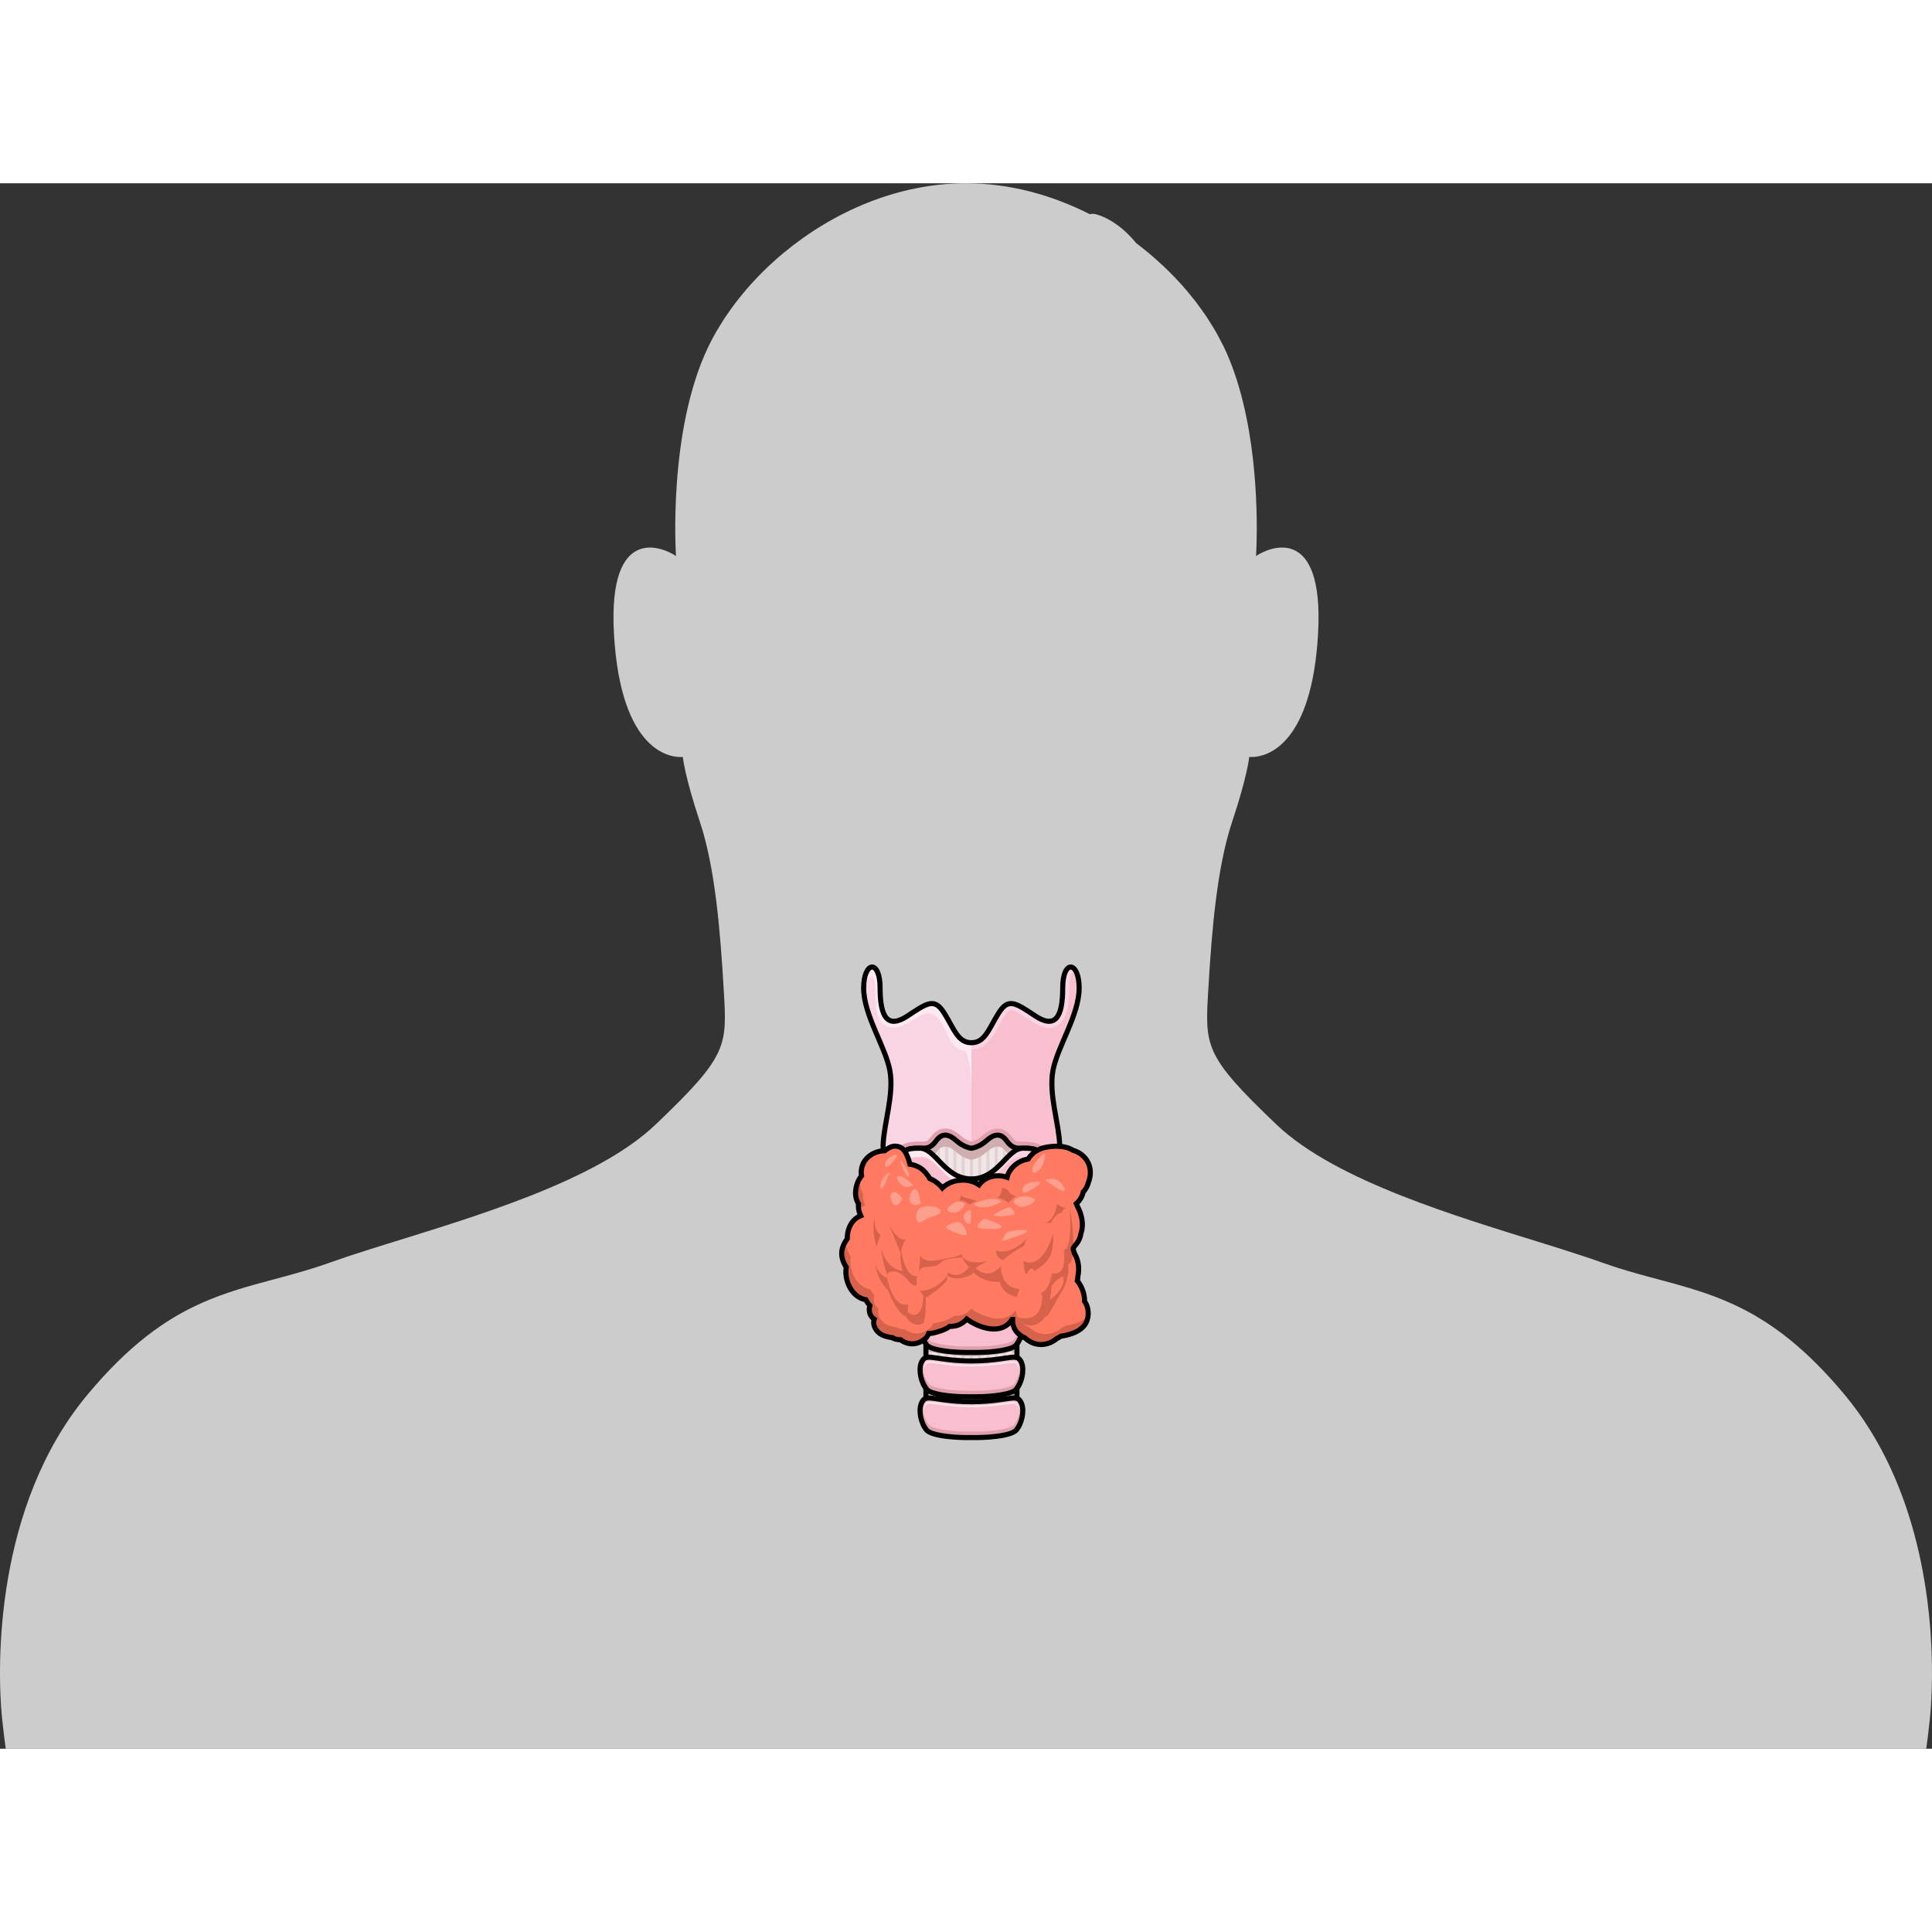<?xml version="1.0" encoding="utf-8"?>
<!-- Created by: Science Figures, www.sciencefigures.org, Generator: Science Figures Editor -->
<!DOCTYPE svg PUBLIC "-//W3C//DTD SVG 1.1//EN" "http://www.w3.org/Graphics/SVG/1.1/DTD/svg11.dtd">
<svg version="1.1" id="Layer_1" xmlns="http://www.w3.org/2000/svg" xmlns:xlink="http://www.w3.org/1999/xlink" 
	 width="800px" height="800px" viewBox="0 0 379.718 307.678" enable-background="new 0 0 379.718 307.678"
	 xml:space="preserve">
<rect x="0" y="0" width="379.718" height="307.678" fill="#333333" stroke="none"/>
<g>
	<path fill="#CCCCCC" d="M1.125,307.678h377.468c0.278-2.106,0.547-4.197,0.746-6.256c0.188-1.944,0.354-4.618,0.376-7.823v-0.055
		c0.101-13.895-2.439-37.707-17.097-55.354c-7.468-8.989-14.076-13.947-20.444-17.131l-0.008-0.003
		c-6.798-3.396-13.329-4.776-20.322-6.739c-0.599-0.168-1.199-0.343-1.806-0.521c-0.534-0.158-1.068-0.317-1.611-0.486
		c-1.066-0.334-2.148-0.689-3.245-1.078c-0.138-0.048-0.271-0.088-0.409-0.138c-1.207-0.435-2.517-0.879-3.88-1.329
		c-0.143-0.047-0.299-0.097-0.445-0.145c-1.212-0.397-2.473-0.804-3.782-1.217c-0.365-0.115-0.752-0.235-1.125-0.354
		c-1.036-0.324-2.092-0.655-3.177-0.992c-8.302-2.576-17.836-5.495-26.795-9.026c-9.739-3.839-18.776-8.392-24.692-14.032
		c-14.384-13.718-14.051-15.391-13.381-26.767c0.665-11.371,1.673-23.749,4.686-32.782c3.01-9.034,3.345-12.707,3.345-12.709
		c0.019,0.001,0.286,0.039,0.749,0.018c2.565-0.116,10.934-2.051,12.632-22.106c2.005-23.749-9.033-19.404-12.046-17.394
		c0,0,0.059-0.858,0.103-2.364c0.184-6.523,0.066-25.195-6.455-38.791c-0.264-0.546-0.573-1.086-0.862-1.629
		c-0.217-0.412-0.419-0.825-0.651-1.234c-0.333-0.584-0.703-1.16-1.064-1.738c-0.237-0.378-0.463-0.76-0.711-1.136
		c-0.406-0.613-0.844-1.217-1.281-1.822c-0.23-0.318-0.455-0.638-0.695-0.954c-0.488-0.647-1.003-1.281-1.527-1.914
		c-0.207-0.25-0.411-0.499-0.621-0.745c-0.583-0.681-1.189-1.35-1.811-2.013c-0.159-0.168-0.317-0.337-0.479-0.505
		c-0.69-0.719-1.401-1.423-2.133-2.115c-0.085-0.078-0.169-0.155-0.251-0.232c-1.619-1.509-3.322-2.957-5.128-4.31
		c-3.836-4.736-7.724-5.63-8.043-5.697c-0.368-0.074-0.729-0.059-1.071,0.015C206.759,2.306,198.462,0,189.865,0h-0.006
		c-13.393,0-26.055,5.574-35.787,13.637c-0.161,0.133-0.325,0.26-0.481,0.393c-0.71,0.601-1.399,1.22-2.077,1.847
		c-0.223,0.207-0.45,0.412-0.67,0.622c-0.617,0.588-1.215,1.185-1.801,1.792c-0.266,0.275-0.529,0.551-0.788,0.829
		c-0.529,0.568-1.043,1.141-1.544,1.723c-0.302,0.35-0.594,0.703-0.882,1.059c-0.44,0.535-0.872,1.069-1.287,1.612
		c-0.335,0.44-0.649,0.887-0.967,1.332c-0.345,0.482-0.693,0.96-1.018,1.449c-0.378,0.565-0.724,1.139-1.074,1.712
		c-0.235,0.387-0.486,0.77-0.708,1.16c-0.558,0.976-1.082,1.957-1.555,2.945c-8.03,16.716-6.361,41.109-6.358,41.146
		c-1.509-1.005-5.021-2.589-7.903-0.958c-2.887,1.63-5.148,6.479-4.143,18.355c1.884,22.272,12,22.197,13.258,22.1
		c0.084-0.007,0.127-0.013,0.127-0.013s0.333,3.678,3.34,12.713c3.013,9.031,4.015,21.409,4.686,32.783
		c0.67,11.378,1.002,13.048-13.381,26.767c-5.847,5.575-14.747,10.087-24.36,13.898c-9.506,3.766-19.677,6.836-28.363,9.541
		c-0.205,0.063-0.406,0.127-0.611,0.19c-0.934,0.29-1.865,0.583-2.757,0.866c-0.934,0.295-1.828,0.585-2.713,0.873
		c-0.442,0.145-0.908,0.293-1.338,0.435c-0.143,0.048-0.301,0.098-0.442,0.145c-0.013,0.004-0.02,0.008-0.033,0.012
		c-1.148,0.382-2.246,0.76-3.279,1.132c-0.066,0.024-0.13,0.043-0.197,0.067c-1.112,0.396-2.204,0.757-3.284,1.096
		c-0.519,0.162-1.028,0.313-1.54,0.466c-0.604,0.179-1.202,0.356-1.798,0.525c-0.749,0.212-1.499,0.422-2.238,0.621
		c-0.02,0.007-0.043,0.013-0.066,0.019c-1.977,0.534-3.923,1.042-5.856,1.582c-2.212,0.617-4.409,1.296-6.611,2.097
		c-0.151,0.057-0.304,0.114-0.455,0.17c-0.993,0.37-1.985,0.773-2.982,1.21c-0.164,0.071-0.327,0.141-0.491,0.214
		c-6.949,3.13-14.117,8.154-22.322,18.03c-18.066,21.743-17.733,52.858-16.731,63.231C0.579,303.481,0.847,305.572,1.125,307.678z"
		/>
	<g>
		<g>
			<path fill="#FCE9F1" d="M182.115,215.64c-0.246,0.237-0.404,0.572-0.491,0.96c-0.005,0.102,0,0.208,0.003,0.313
				c0.088-0.383,0.245-0.713,0.488-0.947c0.587-0.566,3.247,0.537,8.811,0.537v-0.326
				C185.362,216.177,182.702,215.075,182.115,215.64z"/>
			<path fill="#FCE9F1" d="M182.115,223.658c-0.246,0.236-0.404,0.57-0.491,0.959c-0.005,0.103,0,0.208,0.003,0.313
				c0.088-0.382,0.245-0.712,0.488-0.946c0.587-0.566,3.247,0.536,8.811,0.536v-0.325
				C185.362,224.194,182.702,223.09,182.115,223.658z"/>
			<path fill="#FCE9F1" d="M182.115,231.673c-0.246,0.236-0.404,0.571-0.491,0.959c-0.005,0.103,0,0.208,0.003,0.313
				c0.088-0.383,0.245-0.714,0.488-0.946c0.587-0.567,3.247,0.536,8.811,0.536v-0.326
				C185.362,232.209,182.702,231.107,182.115,231.673z"/>
			<path fill="#FCE9F1" d="M182.115,239.69c-0.246,0.236-0.404,0.571-0.491,0.959c-0.005,0.103,0,0.208,0.003,0.313
				c0.088-0.383,0.245-0.713,0.488-0.946c0.587-0.566,3.247,0.536,8.811,0.536v-0.326
				C185.362,240.226,182.702,239.124,182.115,239.69z"/>
			<g>
				<rect x="181.984" y="182.673" fill="#E4D2D3" width="17.885" height="59.469"/>
				<line fill="none" stroke="#F0E6E7" stroke-miterlimit="10" x1="183.616" y1="242.142" x2="183.616" y2="187.477"/>
				<line fill="none" stroke="#F0E6E7" stroke-miterlimit="10" x1="185.24" y1="242.142" x2="185.24" y2="187.477"/>
				<line fill="none" stroke="#F0E6E7" stroke-miterlimit="10" x1="186.865" y1="242.142" x2="186.865" y2="187.477"/>
				<line fill="none" stroke="#F0E6E7" stroke-miterlimit="10" x1="188.489" y1="242.142" x2="188.489" y2="187.477"/>
				<line fill="none" stroke="#F0E6E7" stroke-miterlimit="10" x1="190.114" y1="242.142" x2="190.114" y2="187.477"/>
				<line fill="none" stroke="#F0E6E7" stroke-miterlimit="10" x1="191.739" y1="242.142" x2="191.739" y2="187.477"/>
				<line fill="none" stroke="#F0E6E7" stroke-miterlimit="10" x1="193.363" y1="242.142" x2="193.363" y2="187.477"/>
				<line fill="none" stroke="#F0E6E7" stroke-miterlimit="10" x1="194.988" y1="242.142" x2="194.988" y2="187.477"/>
				<line fill="none" stroke="#F0E6E7" stroke-miterlimit="10" x1="196.612" y1="242.142" x2="196.612" y2="187.477"/>
				<line fill="none" stroke="#F0E6E7" stroke-miterlimit="10" x1="198.237" y1="242.142" x2="198.237" y2="187.477"/>
				<path fill="#CEAEB0" d="M199.869,192.505c-2.569,0.813-4.324,5.634-8.945,5.634c-4.62,0-6.376-4.818-8.939-5.634v9.646
					c0.082-0.01,0.166-0.017,0.261-0.017c2.24,0,4.859,3.378,8.679,3.378c3.825,0,6.443-3.378,8.679-3.378
					c0.096,0,0.184,0.007,0.267,0.018V192.505z"/>
				<path fill="#CEAEB0" d="M201.077,189.652c-1.176,0-2.06,0.148-3.242-1.468c-1.176-1.618-2.501-1.325-3.969,0
					c-1.469,1.324-2.942,1.468-2.942,1.468s-1.469-0.144-2.943-1.468c-1.467-1.325-2.793-1.618-3.969,0
					c-1.176,1.616-2.059,1.468-3.235,1.468c0.992,0,1.84,0.601,2.703,1.422c0.173-0.174,0.349-0.379,0.533-0.632
					c1.175-1.618,2.501-1.325,3.969,0c1.475,1.325,2.943,1.468,2.943,1.468s1.474-0.143,2.942-1.468
					c1.468-1.325,2.793-1.618,3.969,0c0.185,0.253,0.361,0.458,0.534,0.632C199.233,190.251,200.083,189.652,201.077,189.652z"/>
				<path fill="#CEAEB0" d="M195.284,209.073l-13.3,0.669v2.791c0.01-0.169,0.102-0.603,0.807-0.493
					c0.87,0.134,4.283,0.892,8.009,0.892s7.272-0.726,7.875-0.909s1.194,0.909,1.194,0.909v-3.858H195.284z"/>
				<path fill="#CEAEB0" d="M195.284,217.783l-13.3,0.669v2.791c0.01-0.168,0.102-0.602,0.807-0.493
					c0.87,0.134,4.283,0.893,8.009,0.893s7.272-0.726,7.875-0.909s1.194,0.909,1.194,0.909v-3.859H195.284z"/>
				<path fill="#CEAEB0" d="M195.284,226.677l-13.3,0.67v2.791c0.01-0.168,0.102-0.602,0.807-0.493
					c0.87,0.134,4.283,0.893,8.009,0.893s7.272-0.726,7.875-0.91c0.603-0.183,1.194,0.91,1.194,0.91v-3.86H195.284z"/>
				<path fill="#CEAEB0" d="M195.284,235.204l-13.3,0.669v2.791c0.01-0.169,0.102-0.602,0.807-0.493
					c0.87,0.134,4.283,0.893,8.009,0.893s7.272-0.727,7.875-0.91s1.194,0.91,1.194,0.91v-3.859H195.284z"/>
				
					<rect x="181.984" y="182.673" fill="none" stroke="#000000" stroke-linecap="round" stroke-linejoin="round" stroke-miterlimit="10" width="17.885" height="59.469"/>
				<g>
					<g>
						<path fill="#E09FAD" d="M199.939,213.974c-0.602-0.601-3.322,0.569-9.013,0.569c-5.691,0-8.412-1.17-9.012-0.569
							c-1.051,1.05-0.585,3.896,0.569,5.295c0.646,0.783,4.279,1.385,8.443,1.31c4.165,0.075,7.797-0.526,8.443-1.31
							C200.524,217.871,200.989,215.024,199.939,213.974z"/>
					</g>
					<path fill="#F8C0CF" d="M199.301,218.591c0.735-0.892,1.187-2.376,1.14-3.6c-0.09-0.412-0.251-0.768-0.502-1.018
						c-0.602-0.601-3.322,0.569-9.013,0.569c-5.691,0-8.412-1.17-9.012-0.569c-0.251,0.25-0.414,0.605-0.502,1.018
						c-0.047,1.224,0.403,2.708,1.14,3.6c0.641,0.777,4.245,1.375,8.375,1.3C195.057,219.966,198.66,219.369,199.301,218.591z"/>
					<g>
						<path d="M199.298,213.802c0.307,0,0.518,0.049,0.641,0.172c0.063,0.063,0.121,0.134,0.174,0.21
							c0.039,0.058,0.072,0.12,0.106,0.185c0.01,0.02,0.022,0.036,0.032,0.057c0.041,0.085,0.077,0.175,0.108,0.269
							c0.438,1.306-0.042,3.427-0.99,4.575c-0.609,0.739-3.876,1.316-7.74,1.316c-0.232,0-0.467-0.003-0.703-0.007
							c-0.236,0.004-0.471,0.007-0.703,0.007c-3.863,0-7.13-0.578-7.74-1.316c-0.947-1.148-1.429-3.27-0.99-4.575
							c0.032-0.094,0.067-0.184,0.108-0.269c0.01-0.021,0.022-0.037,0.033-0.057c0.034-0.064,0.067-0.127,0.107-0.185
							c0.052-0.076,0.11-0.146,0.174-0.21c0.123-0.123,0.333-0.172,0.641-0.172c1.195,0,3.843,0.741,8.372,0.741
							S198.102,213.802,199.298,213.802 M199.298,212.802c-0.48,0-1.069,0.088-1.884,0.209c-1.422,0.212-3.571,0.532-6.488,0.532
							c-2.917,0-5.067-0.32-6.489-0.532c-0.815-0.121-1.403-0.209-1.883-0.209c-0.379,0-0.932,0.049-1.348,0.465
							c-0.103,0.103-0.202,0.222-0.291,0.352c-0.062,0.09-0.116,0.187-0.168,0.287c-0.003,0.001-0.027,0.043-0.049,0.09
							c-0.056,0.116-0.107,0.244-0.152,0.378c-0.542,1.614-0.02,4.095,1.166,5.532c1.32,1.599,7.322,1.68,8.512,1.68
							c0.238,0,0.479-0.003,0.721-0.007c0.207,0.004,0.447,0.007,0.686,0.007c1.19,0,7.192-0.081,8.512-1.68
							c1.186-1.436,1.709-3.917,1.167-5.53c-0.045-0.133-0.097-0.263-0.156-0.385c-0.013-0.027-0.04-0.077-0.059-0.108
							c-0.054-0.1-0.101-0.183-0.152-0.26c-0.094-0.135-0.191-0.252-0.295-0.355C200.229,212.851,199.677,212.802,199.298,212.802
							L199.298,212.802z"/>
					</g>
					<path fill="#FCE9F1" d="M182.115,214.579c0.587-0.565,3.247,0.537,8.811,0.537c5.563,0,8.224-1.103,8.812-0.537
						c0.242,0.234,0.399,0.564,0.487,0.947c0.003-0.105,0.008-0.211,0.004-0.313c-0.088-0.388-0.246-0.723-0.491-0.959
						c-0.588-0.566-3.248,0.536-8.812,0.536c-5.564,0-8.224-1.103-8.811-0.536c-0.246,0.236-0.404,0.571-0.491,0.959
						c-0.005,0.103,0,0.208,0.003,0.313C181.716,215.143,181.873,214.813,182.115,214.579z"/>
				</g>
				<g>
					<g>
						<path fill="#E09FAD" d="M199.939,222.684c-0.602-0.601-3.322,0.568-9.013,0.568c-5.691,0-8.412-1.169-9.012-0.568
							c-1.051,1.05-0.585,3.896,0.569,5.295c0.646,0.783,4.279,1.386,8.443,1.31c4.165,0.076,7.797-0.526,8.443-1.31
							C200.524,226.581,200.989,223.734,199.939,222.684z"/>
					</g>
					<path fill="#F8C0CF" d="M199.301,227.301c0.735-0.892,1.187-2.376,1.14-3.6c-0.09-0.412-0.251-0.767-0.502-1.018
						c-0.602-0.601-3.322,0.568-9.013,0.568c-5.691,0-8.412-1.169-9.012-0.568c-0.251,0.251-0.414,0.605-0.502,1.018
						c-0.047,1.224,0.403,2.708,1.14,3.6c0.641,0.778,4.245,1.375,8.375,1.3C195.057,228.676,198.66,228.08,199.301,227.301z"/>
					<g>
						<path d="M199.297,222.512c0.307,0,0.519,0.049,0.642,0.172c0.063,0.063,0.121,0.134,0.174,0.21
							c0.039,0.057,0.072,0.121,0.106,0.185c0.01,0.02,0.022,0.037,0.032,0.057c0.041,0.085,0.077,0.175,0.108,0.269
							c0.438,1.306-0.042,3.427-0.99,4.575c-0.609,0.738-3.872,1.316-7.732,1.316c-0.235,0-0.473-0.003-0.711-0.007
							c-0.239,0.004-0.476,0.007-0.71,0.007c-3.86,0-7.124-0.578-7.733-1.316c-0.947-1.148-1.429-3.27-0.99-4.575
							c0.032-0.094,0.067-0.184,0.108-0.269c0.01-0.02,0.022-0.037,0.033-0.057c0.034-0.063,0.067-0.128,0.107-0.185
							c0.052-0.076,0.11-0.146,0.174-0.21c0.123-0.123,0.334-0.172,0.641-0.172c1.195,0,3.843,0.74,8.371,0.74
							C195.454,223.252,198.101,222.512,199.297,222.512 M199.297,221.512c-0.48,0-1.069,0.088-1.884,0.209
							c-1.422,0.212-3.57,0.531-6.487,0.531s-5.066-0.319-6.488-0.531c-0.815-0.121-1.404-0.209-1.883-0.209
							c-0.379,0-0.932,0.049-1.349,0.465c-0.103,0.103-0.202,0.222-0.291,0.352c-0.055,0.079-0.109,0.175-0.161,0.271
							c-0.011,0.017-0.031,0.052-0.049,0.088c-0.064,0.134-0.115,0.262-0.161,0.396c-0.542,1.614-0.02,4.095,1.166,5.532
							c1.32,1.599,7.315,1.68,8.505,1.68c0.24,0,0.483-0.003,0.729-0.007c0.208,0.004,0.451,0.007,0.692,0.007
							c1.188,0,7.185-0.081,8.504-1.68c1.186-1.436,1.709-3.917,1.167-5.53c-0.045-0.133-0.097-0.263-0.156-0.385
							c-0.012-0.025-0.038-0.073-0.056-0.103c-0.004-0.007-0.007-0.014-0.009-0.017c-0.048-0.089-0.097-0.176-0.151-0.255
							c-0.089-0.129-0.187-0.246-0.29-0.35C200.229,221.561,199.676,221.512,199.297,221.512L199.297,221.512z"/>
					</g>
					<path fill="#FCE9F1" d="M182.115,223.29c0.587-0.566,3.247,0.536,8.811,0.536c5.563,0,8.224-1.103,8.812-0.536
						c0.242,0.233,0.399,0.563,0.487,0.946c0.003-0.105,0.008-0.211,0.004-0.313c-0.088-0.389-0.246-0.724-0.491-0.96
						c-0.588-0.566-3.248,0.536-8.812,0.536c-5.564,0-8.224-1.103-8.811-0.536c-0.246,0.236-0.404,0.571-0.491,0.96
						c-0.005,0.102,0,0.207,0.003,0.313C181.716,223.853,181.873,223.523,182.115,223.29z"/>
				</g>
				<g>
					<g>
						<path fill="#E09FAD" d="M199.939,205.264c-0.602-0.602-3.322,0.568-9.013,0.568c-5.691,0-8.412-1.17-9.012-0.568
							c-1.051,1.05-0.585,3.896,0.569,5.295c0.646,0.783,4.279,1.385,8.443,1.31c4.165,0.075,7.797-0.526,8.443-1.31
							C200.524,209.161,200.989,206.314,199.939,205.264z"/>
					</g>
					<path fill="#F8C0CF" d="M199.301,209.882c0.735-0.893,1.187-2.377,1.14-3.602c-0.09-0.411-0.251-0.767-0.502-1.017
						c-0.602-0.602-3.322,0.568-9.013,0.568c-5.691,0-8.412-1.17-9.012-0.568c-0.251,0.25-0.414,0.605-0.502,1.017
						c-0.047,1.225,0.403,2.709,1.14,3.602c0.641,0.776,4.245,1.373,8.375,1.299C195.057,211.255,198.66,210.659,199.301,209.882z"
						/>
					<g>
						<path d="M199.296,205.092c0.308,0,0.52,0.049,0.643,0.172c0.063,0.063,0.121,0.134,0.174,0.21
							c0.039,0.058,0.072,0.12,0.106,0.184c0.01,0.021,0.022,0.037,0.032,0.058c0.041,0.085,0.077,0.175,0.108,0.269
							c0.438,1.305-0.042,3.427-0.99,4.575c-0.609,0.739-3.876,1.315-7.74,1.315c-0.232,0-0.467-0.002-0.703-0.006
							c-0.236,0.004-0.471,0.006-0.703,0.006c-3.863,0-7.13-0.577-7.74-1.315c-0.947-1.148-1.429-3.271-0.99-4.575
							c0.032-0.094,0.067-0.184,0.108-0.269c0.01-0.021,0.022-0.037,0.033-0.058c0.034-0.063,0.067-0.126,0.107-0.184
							c0.052-0.076,0.11-0.147,0.174-0.21c0.123-0.123,0.334-0.172,0.642-0.172c1.196,0,3.844,0.74,8.371,0.74
							C195.454,205.833,198.1,205.092,199.296,205.092 M199.296,204.092c-0.479,0-1.068,0.088-1.884,0.209
							c-1.422,0.212-3.57,0.531-6.486,0.531s-5.065-0.319-6.487-0.531c-0.815-0.121-1.404-0.209-1.884-0.209
							c-0.38,0-0.933,0.048-1.35,0.466c-0.097,0.095-0.198,0.216-0.291,0.351c-0.061,0.088-0.114,0.183-0.166,0.28
							c-0.009,0.014-0.032,0.053-0.052,0.097c-0.056,0.116-0.107,0.244-0.152,0.378c-0.543,1.613-0.02,4.095,1.166,5.532
							c1.32,1.599,7.322,1.679,8.512,1.679c0.238,0,0.479-0.002,0.721-0.006c0.207,0.004,0.447,0.006,0.686,0.006
							c1.19,0,7.192-0.08,8.512-1.679c1.186-1.437,1.709-3.917,1.167-5.53c-0.045-0.133-0.097-0.263-0.156-0.385
							c-0.012-0.024-0.035-0.067-0.052-0.097c-0.002-0.004-0.004-0.007-0.006-0.01c-0.049-0.091-0.098-0.179-0.153-0.262
							c-0.098-0.14-0.196-0.259-0.301-0.361C200.229,204.14,199.676,204.092,199.296,204.092L199.296,204.092z"/>
					</g>
					<path fill="#FCE9F1" d="M182.115,205.869c0.587-0.566,3.247,0.537,8.811,0.537c5.563,0,8.224-1.104,8.812-0.537
						c0.242,0.233,0.399,0.564,0.487,0.947c0.003-0.105,0.008-0.212,0.004-0.313c-0.088-0.389-0.246-0.724-0.491-0.96
						c-0.588-0.565-3.248,0.537-8.812,0.537c-5.564,0-8.224-1.103-8.811-0.537c-0.246,0.236-0.404,0.571-0.491,0.96
						c-0.005,0.102,0,0.208,0.003,0.313C181.716,206.433,181.873,206.102,182.115,205.869z"/>
				</g>
				<g>
					<g>
						<path fill="#E09FAD" d="M199.939,231.394c-0.602-0.601-3.322,0.568-9.013,0.568c-5.691,0-8.412-1.169-9.012-0.568
							c-1.051,1.05-0.585,3.896,0.569,5.295c0.646,0.783,4.279,1.386,8.443,1.31c4.165,0.076,7.797-0.526,8.443-1.31
							C200.524,235.291,200.989,232.444,199.939,231.394z"/>
					</g>
					<path fill="#F8C0CF" d="M199.301,236.012c0.735-0.892,1.187-2.377,1.14-3.601c-0.09-0.412-0.251-0.767-0.502-1.018
						c-0.602-0.601-3.322,0.568-9.013,0.568c-5.691,0-8.412-1.169-9.012-0.568c-0.251,0.251-0.414,0.605-0.502,1.018
						c-0.047,1.224,0.403,2.709,1.14,3.601c0.641,0.777,4.245,1.374,8.375,1.299C195.057,237.386,198.66,236.79,199.301,236.012z"/>
					<g>
						<path d="M199.297,231.222c0.307,0,0.519,0.049,0.642,0.172c0.063,0.063,0.121,0.134,0.174,0.21
							c0.039,0.058,0.072,0.121,0.106,0.185c0.01,0.02,0.022,0.037,0.032,0.057c0.041,0.085,0.077,0.175,0.108,0.269
							c0.438,1.306-0.042,3.428-0.99,4.575c-0.609,0.738-3.872,1.316-7.732,1.316c-0.235,0-0.473-0.003-0.711-0.007
							c-0.239,0.004-0.476,0.007-0.71,0.007c-3.86,0-7.124-0.578-7.733-1.316c-0.947-1.147-1.429-3.27-0.99-4.575
							c0.032-0.094,0.067-0.184,0.108-0.269c0.01-0.02,0.022-0.037,0.033-0.057c0.034-0.063,0.067-0.127,0.107-0.185
							c0.052-0.076,0.11-0.146,0.174-0.21c0.123-0.123,0.334-0.172,0.641-0.172c1.195,0,3.843,0.74,8.371,0.74
							C195.454,231.962,198.101,231.222,199.297,231.222 M199.297,230.222c-0.48,0-1.069,0.088-1.884,0.209
							c-1.422,0.212-3.57,0.531-6.487,0.531s-5.066-0.319-6.488-0.531c-0.815-0.121-1.404-0.209-1.883-0.209
							c-0.379,0-0.932,0.049-1.349,0.465c-0.103,0.103-0.202,0.222-0.291,0.352c-0.061,0.088-0.114,0.184-0.166,0.281
							c-0.006,0.008-0.026,0.042-0.044,0.078c-0.064,0.134-0.115,0.262-0.161,0.396c-0.543,1.615-0.02,4.096,1.167,5.532
							c1.319,1.599,7.315,1.68,8.504,1.68c0.24,0,0.483-0.003,0.729-0.007c0.208,0.004,0.451,0.007,0.692,0.007
							c1.188,0,7.185-0.081,8.504-1.68c1.186-1.435,1.709-3.916,1.167-5.53c-0.045-0.133-0.097-0.263-0.156-0.385
							c-0.012-0.025-0.038-0.073-0.056-0.103c-0.002-0.005-0.005-0.009-0.006-0.012c-0.047-0.088-0.096-0.174-0.149-0.254
							c-0.094-0.135-0.191-0.252-0.295-0.355C200.229,230.271,199.676,230.222,199.297,230.222L199.297,230.222z"/>
					</g>
					<path fill="#FCE9F1" d="M182.115,232c0.587-0.566,3.247,0.536,8.811,0.536c5.563,0,8.224-1.103,8.812-0.536
						c0.242,0.233,0.399,0.563,0.487,0.946c0.003-0.104,0.008-0.211,0.004-0.313c-0.088-0.389-0.246-0.724-0.491-0.96
						c-0.588-0.566-3.248,0.536-8.812,0.536c-5.564,0-8.224-1.103-8.811-0.536c-0.246,0.236-0.404,0.571-0.491,0.96
						c-0.005,0.102,0,0.208,0.003,0.313C181.716,232.563,181.873,232.233,182.115,232z"/>
				</g>
				<g>
					<g>
						<path fill="#E09FAD" d="M199.939,239.411c-0.602-0.601-3.322,0.568-9.013,0.568c-5.691,0-8.412-1.169-9.012-0.568
							c-1.051,1.05-0.585,3.896,0.569,5.295c0.646,0.784,4.279,1.385,8.443,1.31c4.165,0.075,7.797-0.525,8.443-1.31
							C200.524,243.307,200.989,240.46,199.939,239.411z"/>
					</g>
					<path fill="#F8C0CF" d="M199.301,244.029c0.735-0.893,1.187-2.377,1.14-3.602c-0.09-0.41-0.251-0.767-0.502-1.017
						c-0.602-0.601-3.322,0.568-9.013,0.568c-5.691,0-8.412-1.169-9.012-0.568c-0.251,0.25-0.414,0.606-0.502,1.017
						c-0.047,1.225,0.403,2.709,1.14,3.602c0.641,0.776,4.245,1.374,8.375,1.299C195.057,245.403,198.66,244.805,199.301,244.029z"
						/>
					<g>
						<path d="M199.297,239.239c0.307,0,0.519,0.049,0.642,0.172c0.063,0.063,0.121,0.134,0.174,0.21
							c0.039,0.058,0.072,0.121,0.106,0.185c0.01,0.02,0.022,0.036,0.032,0.057c0.041,0.085,0.077,0.175,0.108,0.269
							c0.438,1.305-0.042,3.427-0.99,4.575c-0.609,0.739-3.875,1.315-7.739,1.315c-0.232,0-0.468-0.002-0.704-0.006
							c-0.236,0.004-0.472,0.006-0.704,0.006c-3.863,0-7.129-0.576-7.739-1.315c-0.947-1.148-1.429-3.271-0.99-4.575
							c0.032-0.094,0.067-0.184,0.108-0.269c0.01-0.021,0.022-0.037,0.033-0.057c0.034-0.063,0.067-0.127,0.107-0.185
							c0.052-0.076,0.11-0.146,0.174-0.21c0.123-0.123,0.334-0.172,0.641-0.172c1.195,0,3.843,0.74,8.371,0.74
							C195.454,239.979,198.101,239.239,199.297,239.239 M199.297,238.239c-0.48,0-1.069,0.088-1.884,0.209
							c-1.422,0.212-3.57,0.531-6.487,0.531s-5.066-0.319-6.488-0.531c-0.815-0.121-1.404-0.209-1.883-0.209
							c-0.379,0-0.932,0.049-1.349,0.465c-0.103,0.103-0.202,0.222-0.291,0.352c-0.061,0.088-0.114,0.184-0.166,0.281
							c-0.006,0.007-0.03,0.049-0.052,0.096c-0.056,0.116-0.107,0.244-0.152,0.378c-0.543,1.613-0.02,4.095,1.166,5.532
							c1.318,1.599,7.32,1.679,8.511,1.679c0.238,0,0.479-0.002,0.722-0.006c0.207,0.004,0.448,0.006,0.687,0.006
							c1.19,0,7.192-0.08,8.511-1.68c1.186-1.436,1.709-3.916,1.167-5.529c-0.045-0.133-0.097-0.263-0.156-0.385
							c-0.013-0.026-0.038-0.073-0.057-0.104c-0.002-0.004-0.004-0.007-0.005-0.009c-0.047-0.088-0.096-0.175-0.149-0.255
							c-0.094-0.135-0.191-0.252-0.295-0.355C200.229,238.288,199.676,238.239,199.297,238.239L199.297,238.239z"/>
					</g>
					<path fill="#FCE9F1" d="M182.115,240.016c0.587-0.566,3.247,0.536,8.811,0.536c5.563,0,8.224-1.103,8.812-0.536
						c0.242,0.233,0.399,0.563,0.487,0.946c0.003-0.105,0.008-0.211,0.004-0.313c-0.088-0.388-0.246-0.723-0.491-0.959
						c-0.588-0.566-3.248,0.536-8.812,0.536c-5.564,0-8.224-1.103-8.811-0.536c-0.246,0.236-0.404,0.571-0.491,0.959
						c-0.005,0.103,0,0.208,0.003,0.313C181.716,240.58,181.873,240.25,182.115,240.016z"/>
				</g>
			</g>
			<path fill="none" stroke="#000000" stroke-linecap="round" stroke-linejoin="round" stroke-miterlimit="10" d="M177.311,195.684
				c0,2.352-0.362,8.383,1.992,8.383c2.355,0,0.705-2.939,2.942-2.939c2.236,0,4.853,3.382,8.678,3.382
				c3.823,0,6.44-3.382,8.677-3.382s0.588,2.939,2.941,2.939s1.992-6.031,1.992-8.383"/>
			<g>
				<g>
					<g>
						<path fill="#F9D4E4" d="M208.865,158.178c0-5.73,3.234-5.295,3.234,0c0,5.301-4.261,11.472-5.145,16.182
							c-0.883,4.703,1.202,10.452,1.325,14.707c0.124,4.248-3.741,6.619-3.741,6.619s0-2.65,0-4.372
							c0-1.715-2.286-1.662-3.462-1.662s-2.06,0.148-3.242-1.468c-1.176-1.618-2.501-1.325-3.968,0
							c-1.47,1.324-2.943,1.468-2.943,1.468s-1.469-0.144-2.943-1.468c-1.467-1.325-2.793-1.618-3.969,0
							c-1.176,1.616-2.059,1.468-3.235,1.468c-1.175,0-3.462-0.053-3.462,1.662c0,1.722,0,4.372,0,4.372s-3.872-2.371-3.742-6.619
							c0.125-4.255,2.203-10.004,1.319-14.707c-0.878-4.71-5.145-10.881-5.145-16.182c0-5.295,3.235-5.73,3.235,0
							c0,5.735,1.475,8.094,5.443,5.443c3.97-2.65,5.295-3.526,7.204-0.441c1.917,3.092,2.651,5.735,5.295,5.735
							c2.65,0,3.384-2.644,5.294-5.735c1.916-3.085,3.241-2.209,7.21,0.441C207.397,166.272,208.865,163.914,208.865,158.178z"/>
						<g>
							<path fill="#F8C0CF" d="M212.078,157.628c-0.163-1.245-1.305-3.372-1.617-1.828c-0.15,0.458-0.296,1.22-0.296,2.378
								c0,2.325-0.233,4.055-0.712,5.289c-0.857,2.208-2.422,2.538-3.279,2.538c0,0,0,0-0.001,0c-1.019,0-2.153-0.427-3.466-1.304
								c-1.825-1.218-3.267-2.182-4.005-2.182c-0.149,0-0.545,0-1.379,1.343c-0.396,0.64-0.738,1.261-1.07,1.861
								c-1.278,2.31-2.484,4.491-5.329,4.491v18.119c0.33-0.071,1.19-0.319,2.072-1.115c1.074-0.97,2.075-1.441,3.063-1.441
								c1.084,0,2.035,0.553,2.825,1.639c0.686,0.937,1.031,0.939,1.658,0.939l0.747-0.004c3.02,0,4.549,0.996,4.549,2.962v3.315
								c1.111-1.083,2.518-2.971,2.442-5.563c-0.123-4.255-2.208-10.004-1.325-14.707c0.884-4.71,5.145-10.881,5.145-16.182
								C212.099,157.983,212.086,157.81,212.078,157.628z"/>
							<path fill="#FCE9F1" d="M190.926,168.916h-0.003c-2.644,0-3.378-2.644-5.295-5.735c-1.909-3.085-3.234-2.209-7.204,0.441
								c-3.969,2.65-5.443,0.292-5.443-5.443c0-5.73-3.235-5.295-3.235,0c0,0.22,0.018,0.443,0.031,0.667
								c0.203-1.856,1.417-3.869,2.017-2.31c0.655,1.704-0.395,7.668,2.097,8.979s4.857-0.721,6.885-1.835
								c2.029-1.114,3.537-0.524,5.175,3.146c1.639,3.671,2.818,3.539,3.605,3.671c0.786,0.131,1.37,4.719,1.37,7.537V168.916z"/>
							<path fill="#E09FAD" d="M205.837,194.629v-3.315c0-1.966-1.529-2.962-4.549-2.962l-0.747,0.004
								c-0.627,0-0.973-0.003-1.658-0.939c-0.79-1.086-1.741-1.639-2.825-1.639c-0.987,0-1.988,0.472-3.063,1.441
								c-0.882,0.796-1.742,1.044-2.072,1.115c-0.331-0.071-1.191-0.319-2.073-1.115c-1.074-0.97-2.076-1.441-3.062-1.441
								c-1.084,0-2.036,0.553-2.825,1.639c-0.685,0.937-1.031,0.939-1.659,0.939l-0.746-0.004c-3.019,0-4.55,0.996-4.55,2.962v3.311
								c0.001,0.002,0.003,0.003,0.005,0.005l1.301,1.057c0-0.929,0-3.343,0-4.372c0-1.715,2.287-1.662,3.462-1.662
								c1.177,0,2.059,0.148,3.235-1.468c1.175-1.618,2.501-1.325,3.969,0c1.475,1.324,2.943,1.468,2.943,1.468
								s1.474-0.144,2.943-1.468c1.467-1.325,2.792-1.618,3.968,0c1.183,1.616,2.066,1.468,3.242,1.468s3.462-0.053,3.462,1.662
								c0,1.029,0,3.443,0,4.372L205.837,194.629z"/>
						</g>
					</g>
					<path fill="none" stroke="#000000" stroke-linecap="round" stroke-linejoin="round" stroke-miterlimit="10" d="
						M206.953,174.358c0.883-4.706,5.146-10.882,5.146-16.177s-3.234-5.735-3.234,0c0,5.734-1.473,8.088-5.442,5.441
						c-3.97-2.648-5.293-3.531-7.205-0.442c-1.913,3.089-2.648,5.736-5.295,5.736c-2.648,0-3.383-2.647-5.295-5.736
						c-1.914-3.089-3.237-2.206-7.207,0.442c-3.97,2.646-5.443,0.293-5.443-5.441c0-5.735-3.234-5.295-3.234,0
						s4.265,11.471,5.148,16.177c0.882,4.706-1.199,10.455-1.323,14.708c-0.126,4.252,3.743,6.618,3.743,6.618s0-2.647,0-4.367
						c0-1.721,2.287-1.663,3.462-1.663s2.059,0.148,3.236-1.471c1.177-1.619,2.5-1.324,3.97,0c1.47,1.323,2.943,1.471,2.943,1.471
						s1.472-0.147,2.942-1.471c1.469-1.324,2.792-1.619,3.969,0c1.178,1.619,2.061,1.471,3.236,1.471
						c1.177,0,3.463-0.058,3.463,1.663c0,1.72,0,4.367,0,4.367s3.869-2.366,3.743-6.618
						C208.152,184.813,206.07,179.064,206.953,174.358z"/>
				</g>
			</g>
			<g>
				<g>
					<path fill="#F9D4E4" d="M201.077,189.652c1.176,0,3.462-0.053,3.462,1.662c0,1.722,0,4.372,0,4.372
						c0,2.353,0.357,8.38-1.994,8.38c-2.357,0-0.709-2.936-2.942-2.936c-2.235,0-4.854,3.378-8.679,3.378
						c-3.82,0-6.438-3.378-8.679-3.378c-2.234,0-0.585,2.936-2.937,2.936c-2.358,0-1.994-6.027-1.994-8.38c0,0,0-2.65,0-4.372
						c0-1.715,2.287-1.662,3.462-1.662c3.144,0,4.853,6.034,10.147,6.034C196.217,195.686,197.926,189.652,201.077,189.652z"/>
					<path fill="#FCE9F1" d="M180.776,189.652c-1.175,0-3.462-0.053-3.462,1.662c0,1.722,0,4.372,0,4.372
						c0,2.353-0.364,8.38,1.994,8.38c2.352,0,0.702-2.936,2.937-2.936c2.24,0,4.859,3.378,8.679,3.378v-8.822
						C185.628,195.686,183.92,189.652,180.776,189.652z"/>
					<path fill="#F8C0CF" d="M203.901,197.134c0,0,0-2.526,0-4.168c0-1.634-2.18-1.585-3.3-1.585c-3.004,0-4.631,5.753-9.678,5.753
						s-6.675-5.753-9.672-5.753c-1.12,0-3.299-0.049-3.299,1.585c0,1.642,0,4.168,0,4.168c0,1.521-0.158,4.652,0.442,6.511
						c0.248,0.259,0.544,0.421,0.914,0.421c2.352,0,0.702-2.936,2.937-2.936c2.24,0,4.859,3.378,8.679,3.378
						c3.825,0,6.443-3.378,8.679-3.378c2.233,0,0.585,2.936,2.942,2.936c0.369,0,0.664-0.161,0.911-0.42
						C204.056,201.789,203.901,198.655,203.901,197.134z"/>
				</g>
				<path fill="none" stroke="#000000" stroke-linecap="round" stroke-linejoin="round" stroke-miterlimit="10" d="M201.077,189.652
					c1.176,0,3.462-0.053,3.462,1.662c0,1.722,0,4.372,0,4.372c0,2.353,0.357,8.38-1.994,8.38c-2.357,0-0.709-2.936-2.942-2.936
					c-2.235,0-4.854,3.378-8.679,3.378c-3.82,0-6.438-3.378-8.679-3.378c-2.234,0-0.585,2.936-2.937,2.936
					c-2.358,0-1.994-6.027-1.994-8.38c0,0,0-2.65,0-4.372c0-1.715,2.287-1.662,3.462-1.662c3.144,0,4.853,6.034,10.147,6.034
					C196.217,195.686,197.926,189.652,201.077,189.652z"/>
			</g>
		</g>
		<g>
			<g>
				<path fill="#FF7A61" d="M212.844,198.46c0.016-0.061,0.021-0.119,0.032-0.179c0.509-0.532,0.871-1.198,1.052-1.952
					c0.803-2.022,0.351-4.446-1.914-5.793c-0.353-0.209-0.731-0.363-1.128-0.473c-1.536-0.979-3.684-0.906-5.383-0.582
					c-1.48,0.282-2.697,1.114-3.421,2.289c-0.456,0.077-0.915,0.216-1.359,0.416c-1.066,0.479-1.979,1.324-2.509,2.367
					c-0.132,0.258-0.216,0.53-0.278,0.809c-0.712-0.241-1.474-0.347-2.255-0.273c-1.398,0.131-2.536,0.781-3.258,1.771
					c-1.116-0.786-2.58-1.073-4.073-0.872c-1.238,0.167-2.318,0.695-3.147,1.478c-0.174-0.219-0.366-0.432-0.582-0.637
					c-0.549-0.521-1.199-0.931-1.9-1.229c-0.285-0.504-0.643-0.98-1.05-1.407c-0.737-0.774-1.757-1.237-2.828-1.391
					c-0.201-0.864-0.505-1.698-0.974-2.473c-0.645-1.065-1.972-1.387-3.053-0.801c-0.316,0.171-0.63,0.38-0.935,0.617
					c-2.291,0.039-4.545,1.573-4.62,4.181c-0.007,0.258,0.02,0.5,0.067,0.729c-0.679,0.859-1.106,1.957-1.17,3.128
					c-0.051,0.938,0.17,1.746,0.576,2.406c-0.09,0.792,0.076,1.587,0.423,2.318c-0.374,0.16-0.717,0.364-1.012,0.607
					c-1.145,0.947-1.642,2.461-1.628,3.934c-0.368,0.473-0.658,1.019-0.875,1.617c-0.494,1.362-0.117,2.766,0.676,3.979
					c-0.414,2.498,0.961,5.593,3.429,6.294c0.134,0.038,0.271,0.067,0.412,0.092c0.229,0.424,0.5,0.813,0.804,1.152
					c-0.29,0.929-0.066,2.061,0.857,2.679c-0.414,1.231,0.455,2.558,1.536,3.076c0.555,0.267,1.215,0.451,1.899,0.536
					c0,0,0,0.001,0,0.001c0.552,0.286,1.166,0.438,1.758,0.427c0.149,0.13,0.313,0.244,0.494,0.339
					c1.497,0.781,2.957,0.548,4.249-0.482c0.371-0.295,0.623-0.679,0.777-1.104c0.26,0.026,0.537,0.009,0.827-0.063
					c1.087-0.271,2.263-0.591,3.185-1.244c0.038-0.026,0.07-0.056,0.107-0.083c0.047,0.003,0.094,0.007,0.141,0.006
					c1.218-0.014,2.079-0.355,2.979-1.179c0.087-0.08,0.164-0.166,0.232-0.257c2.134,1.563,5.941,2.966,8.169,0.957
					c0.292-0.264,0.545-0.561,0.748-0.882c0.031,0.002,0.063,0.004,0.093,0.005c-0.056,1.808,0.975,2.977,2.424,3.625
					c0.631,0.577,1.374,1.014,2.244,1.201c1.453,0.313,2.945-0.144,4.046-1.099c0.271-0.121,0.526-0.267,0.768-0.433
					c2.706-0.433,5.56-1.492,5.367-4.824c-0.044-0.772-0.297-1.462-0.705-2.04c0.017-1.204-0.335-2.454-1.157-3.684
					c-0.085-0.127-0.176-0.241-0.271-0.345c0.068-0.303,0.109-0.611,0.125-0.922c0.315-1.545,0.109-3.151-0.681-4.464
					c-0.05-0.185-0.105-0.372-0.173-0.563c-0.044-0.124-0.1-0.24-0.164-0.352c0.156-0.206,0.307-0.415,0.45-0.63
					c0.668-0.741,1.024-1.506,1.126-2.251c0.019-0.052,0.037-0.103,0.054-0.154c0.571-1.786,0.153-3.659-0.696-5.278
					c-0.066-0.188-0.144-0.371-0.232-0.549C212.157,199.991,212.639,199.305,212.844,198.46z M173.075,208.998
					c0.203-0.031,0.399-0.082,0.586-0.159c1.453-0.599,1.96-1.794,1.755-3.105c1.17-0.63,1.898-1.945,1.648-3.541
					c-0.091-0.58-0.307-1.052-0.608-1.426c0.072-0.041,0.145-0.081,0.215-0.128c0.686,0.671,1.86,0.941,2.99,0.866
					c-0.513,0.345-0.856,0.944-1.055,1.503c-0.234,0.656-0.31,1.373-0.37,2.063c-0.027,0.307,0.014,0.629,0.034,0.935
					c0.002,0.038,0,0.075,0.003,0.113c-0.691,0.495-1.122,1.605-0.805,2.387c0.011,0.027,0.021,0.056,0.032,0.083
					c-0.544,0.329-1.016,0.77-1.369,1.271c-1.093-0.266-2.278-0.204-3.276,0.246c-0.031-0.016-0.063-0.029-0.094-0.044
					C172.958,209.733,173.067,209.375,173.075,208.998z M205.648,200.802c0.043,0.141,0.075,0.235,0.099,0.296
					c-0.1,0.201-0.296,0.375-0.474,0.51c-0.811,0.614-1.315,1.466-1.025,2.52c0.254,0.926,1.167,1.683,2.152,1.639
					c0.413-0.019,0.723,0.023,1.098,0.183c-0.028,0.236-0.058,0.472-0.088,0.708c-0.51,0.664-1.165,1.253-1.713,1.776
					c-1.241,1.187-0.587,3.262,0.984,3.73c0.033,0.01,0.064,0.021,0.096,0.031c0.028,0.125,0.062,0.25,0.1,0.378
					c0.003,0.008,0.006,0.017,0.009,0.025c-0.185,1.485-1.278,2.736-2.063,4.163c-0.094,0.171-0.163,0.34-0.214,0.505
					c-0.142,0.094-0.272,0.184-0.386,0.271c-1.283,0.974-1.37,2.496-0.406,3.463c-0.641-0.443-1.177-1.103-1.569-1.848
					c-0.062-0.154-0.135-0.31-0.223-0.465c-0.265-0.474-0.696-0.804-1.186-0.972c1.253-1.04,1.909-2.581,0.811-4.264
					c-1.572-2.407-4.214-2.464-6.76-2.09c-0.955,0.141-2.022,0.375-3.047,0.739c-0.647-0.1-1.316-0.121-1.984-0.079
					c-0.477-0.255-1.029-0.342-1.557-0.137c-0.416,0.162-0.839,0.371-1.209,0.638c-0.051,0.016-0.104,0.03-0.156,0.047
					c-0.641,0.197-1.289,0.464-1.87,0.815c-0.394-0.227-0.837-0.401-1.33-0.503c-0.042-0.009-0.083-0.015-0.125-0.022
					c0.247-1.451-0.181-2.958-1.364-3.925c-0.023-0.128-0.051-0.255-0.081-0.382c0.337-0.563,0.514-1.229,0.581-1.956
					c0.046-0.501-0.051-1.024-0.049-1.527c0.007-0.066,0.017-0.132,0.028-0.198c0.436-0.297,0.805-0.655,1.114-1.061
					c0.653,0.084,1.412-0.141,1.921-0.599c1.12-0.038,2.095-1.19,2.216-2.304c-0.02,0.182-0.011,0.157,0.055,0.054
					c0.25,0.253,0.574,0.44,0.971,0.523c0.841,0.175,1.647,0.395,2.451,0.7c0.693,0.264,1.363,0.082,1.877-0.326
					c1.352,0.255,2.713-0.739,2.697-2.176c0-0.059-0.004-0.103-0.009-0.138c0.041-0.01,0.089-0.019,0.144-0.021
					c0.372-0.006,0.886,0.219,1.134,0.584c0.952,1.41,2.911,1.463,3.854,0c0.725-1.124,0.737-2.267,1.032-3.519
					c0.044-0.188,0.14-0.245,0.299-0.319c0.922,1.334,2.972,1.075,3.795-0.353c0.067,0.659,0.514,1.398,1.099,1.665
					c0.043,0.021,0.09,0.041,0.136,0.062c0.008,0.085,0.022,0.17,0.041,0.254c-0.336,0.154-0.677,0.296-0.878,0.382
					C205.786,198.663,205.385,199.937,205.648,200.802z"/>
				<g>
					<path fill="#D6624B" d="M202.206,215.202c-0.148,0.164-0.311,0.319-0.484,0.465c0.138,0.047,0.271,0.109,0.397,0.183
						C202.173,215.639,202.203,215.423,202.206,215.202z"/>
					<path fill="#D6624B" d="M207.766,210.548c-0.003-0.008-0.006-0.017-0.009-0.025c-0.037-0.127-0.07-0.253-0.1-0.378
						c-0.031-0.011-0.062-0.021-0.095-0.031c-0.902-0.269-1.499-1.066-1.612-1.922c-0.085,0.081-0.173,0.163-0.254,0.241
						c-1.241,1.187-0.587,3.262,0.984,3.73c0.033,0.01,0.064,0.021,0.096,0.031c0.028,0.125,0.062,0.25,0.1,0.378
						c0.003,0.008,0.006,0.017,0.009,0.025c-0.011,0.083-0.024,0.166-0.041,0.248C207.292,212.106,207.666,211.362,207.766,210.548z
						"/>
					<path fill="#D6624B" d="M204.698,218.951c-0.365-0.367-0.579-0.814-0.635-1.281c-0.128,0.11-0.24,0.226-0.341,0.347
						C204.01,218.38,204.336,218.7,204.698,218.951z"/>
					<path fill="#D6624B" d="M180.542,199.455c-1.131,0.076-2.304-0.195-2.991-0.865c-0.069,0.046-0.142,0.087-0.215,0.127
						c0.302,0.374,0.519,0.846,0.609,1.426c0.066,0.42,0.062,0.819,0.002,1.192c0.433,0.124,0.905,0.183,1.38,0.179
						c0.043-0.188,0.094-0.374,0.158-0.555C179.685,200.4,180.028,199.8,180.542,199.455z"/>
					<path fill="#D6624B" d="M185.761,203.212c1.12-0.038,2.095-1.19,2.216-2.304c-0.02,0.182-0.011,0.157,0.055,0.054
						c0.25,0.253,0.574,0.44,0.971,0.523c0.841,0.175,1.647,0.395,2.451,0.7c0.693,0.264,1.363,0.082,1.877-0.326
						c1.352,0.255,2.713-0.739,2.697-2.176c0-0.059-0.004-0.103-0.009-0.138c0.041-0.01,0.089-0.019,0.144-0.021
						c0.372-0.006,0.886,0.219,1.134,0.584c0.952,1.41,2.911,1.463,3.854,0c0.38-0.589,0.563-1.183,0.695-1.795
						c-0.995,1.196-2.773,1.068-3.668-0.254c-0.247-0.366-0.761-0.591-1.134-0.584c-0.054,0.001-0.103,0.01-0.144,0.02
						c0.006,0.035,0.009,0.079,0.01,0.138c0.015,1.437-1.346,2.432-2.697,2.176c-0.515,0.409-1.185,0.59-1.878,0.326
						c-0.803-0.305-1.61-0.525-2.451-0.7c-0.396-0.082-0.721-0.271-0.971-0.523c-0.065,0.104-0.074,0.129-0.055-0.053
						c-0.121,1.113-1.097,2.265-2.216,2.303c-0.509,0.459-1.268,0.683-1.921,0.6c-0.309,0.404-0.677,0.763-1.113,1.061
						c-0.011,0.065-0.021,0.131-0.028,0.197c-0.001,0.342,0.041,0.692,0.055,1.04c0.07-0.081,0.14-0.163,0.205-0.249
						C184.493,203.895,185.252,203.67,185.761,203.212z"/>
					<path fill="#D6624B" d="M174.542,206.789c-0.188,0.077-0.384,0.128-0.585,0.159c-0.008,0.377-0.117,0.735-0.315,1.063
						c0.031,0.016,0.063,0.029,0.094,0.045c0.421-0.19,0.876-0.308,1.343-0.363c0.265-0.433,0.387-0.929,0.379-1.456
						C175.209,206.453,174.905,206.639,174.542,206.789z"/>
					<path fill="#D6624B" d="M179.258,201.863c-0.296,0.332-0.513,0.747-0.653,1.145c-0.234,0.656-0.31,1.373-0.37,2.063
						c-0.02,0.219-0.004,0.445,0.014,0.669c0.047-0.641,0.407-1.314,0.904-1.67c-0.002-0.038,0-0.076-0.003-0.114
						c-0.02-0.306-0.061-0.628-0.034-0.935C179.149,202.637,179.191,202.247,179.258,201.863z"/>
					<path fill="#D6624B" d="M178.38,206.538c-0.011-0.027-0.021-0.056-0.032-0.083c-0.042-0.104-0.07-0.214-0.087-0.328
						c-0.356,0.261-0.642,0.684-0.789,1.14C177.741,206.99,178.044,206.742,178.38,206.538z"/>
					<path fill="#D6624B" d="M176.296,203.683c0.081,0.517,0.05,1.015-0.104,1.465c0.519-0.532,0.855-1.251,0.912-2.083
						C176.87,203.312,176.598,203.521,176.296,203.683z"/>
					<path fill="#D6624B" d="M205.572,200.112c0.165-0.201,0.362-0.387,0.582-0.554c0.179-0.135,0.374-0.308,0.475-0.509
						c-0.024-0.061-0.057-0.155-0.1-0.297c-0.033-0.112-0.056-0.23-0.068-0.354C205.921,198.749,205.607,199.45,205.572,200.112z"/>
					<path fill="#D6624B" d="M168.772,201.702c0.082-0.082,0.166-0.16,0.256-0.235c0.294-0.243,0.638-0.446,1.011-0.606
						c-0.347-0.732-0.514-1.527-0.423-2.319c-0.406-0.659-0.627-1.469-0.576-2.406c0.016-0.282,0.053-0.561,0.109-0.831
						c-0.573,0.817-0.932,1.818-0.99,2.881c-0.051,0.938,0.17,1.746,0.576,2.406C168.692,200.962,168.709,201.334,168.772,201.702z"
						/>
					<path fill="#D6624B" d="M167.509,204.187c-0.604,0.797-0.915,1.8-0.977,2.813c0.216-0.591,0.504-1.131,0.868-1.6
						C167.396,204.995,167.432,204.586,167.509,204.187z"/>
					<path fill="#D6624B" d="M208.379,203.899c-0.376-0.158-0.686-0.2-1.099-0.182c-0.985,0.044-1.897-0.714-2.152-1.639
						c-0.028-0.104-0.047-0.204-0.061-0.303c-0.687,0.598-1.085,1.391-0.82,2.352c0.254,0.926,1.167,1.683,2.152,1.639
						c0.281-0.012,0.515,0.007,0.754,0.068c0.395-0.379,0.798-0.785,1.137-1.228C208.321,204.372,208.351,204.135,208.379,203.899z"
						/>
					<path fill="#D6624B" d="M170.21,193.007c-0.048-0.229-0.075-0.471-0.067-0.729c0.004-0.15,0.018-0.296,0.036-0.438
						c-0.543,0.658-0.889,1.494-0.917,2.488c-0.004,0.156,0.006,0.305,0.024,0.45C169.488,194.125,169.803,193.523,170.21,193.007z"
						/>
					<path fill="#D6624B" d="M209.378,224.56c-0.241,0.166-0.497,0.312-0.767,0.433c-1.102,0.955-2.593,1.411-4.047,1.099
						c-0.87-0.187-1.612-0.624-2.244-1.201c-1.448-0.647-2.479-1.817-2.423-3.625c-0.031,0-0.062-0.003-0.093-0.004
						c-0.203,0.321-0.456,0.618-0.748,0.882c-2.228,2.009-6.036,0.604-8.17-0.957c-0.068,0.09-0.146,0.177-0.232,0.257
						c-0.899,0.823-1.76,1.164-2.978,1.178c-0.047,0.001-0.094-0.003-0.142-0.006c-0.036,0.027-0.069,0.057-0.106,0.083
						c-0.922,0.653-2.099,0.974-3.185,1.244c-0.291,0.072-0.568,0.091-0.827,0.063c-0.155,0.426-0.408,0.811-0.778,1.105
						c-1.292,1.03-2.752,1.263-4.249,0.481c-0.181-0.095-0.345-0.209-0.494-0.339c-0.593,0.012-1.207-0.14-1.758-0.427
						c0,0,0,0-0.001,0c-0.684-0.085-1.343-0.271-1.898-0.537c-1.082-0.519-1.95-1.844-1.536-3.075
						c-0.924-0.619-1.147-1.751-0.858-2.68c-0.303-0.338-0.574-0.728-0.804-1.152c-0.14-0.024-0.277-0.054-0.411-0.092
						c-2.468-0.701-3.842-3.795-3.429-6.294c-0.664-1.017-1.034-2.167-0.847-3.314c-0.29,0.418-0.527,0.882-0.709,1.385
						c-0.494,1.362-0.117,2.766,0.676,3.979c-0.414,2.498,0.961,5.593,3.429,6.294c0.134,0.038,0.271,0.067,0.412,0.092
						c0.229,0.424,0.5,0.813,0.804,1.152c-0.29,0.929-0.066,2.061,0.857,2.679c-0.414,1.231,0.455,2.558,1.536,3.076
						c0.555,0.267,1.215,0.451,1.899,0.536c0,0,0,0.001,0,0.001c0.552,0.286,1.166,0.438,1.758,0.427
						c0.149,0.13,0.313,0.244,0.494,0.339c1.497,0.781,2.957,0.548,4.249-0.482c0.371-0.295,0.623-0.679,0.777-1.104
						c0.26,0.026,0.537,0.009,0.827-0.063c1.087-0.271,2.263-0.591,3.185-1.244c0.038-0.026,0.07-0.056,0.107-0.083
						c0.047,0.003,0.094,0.007,0.141,0.006c1.218-0.014,2.079-0.355,2.979-1.179c0.087-0.08,0.164-0.166,0.232-0.257
						c2.134,1.563,5.941,2.966,8.169,0.957c0.292-0.264,0.545-0.561,0.748-0.882c0.031,0.002,0.063,0.004,0.093,0.005
						c-0.056,1.808,0.975,2.977,2.424,3.625c0.631,0.577,1.374,1.014,2.244,1.201c1.453,0.313,2.945-0.144,4.046-1.099
						c0.271-0.121,0.526-0.267,0.768-0.433c2.469-0.395,5.058-1.312,5.349-3.997C212.819,223.775,211.071,224.29,209.378,224.56z"/>
					<path fill="#D6624B" d="M213.726,196.411c-0.206,0.846-0.688,1.53-1.306,2.094c0.088,0.174,0.163,0.354,0.229,0.538
						c0.079-0.186,0.146-0.379,0.195-0.582c0.016-0.061,0.021-0.119,0.032-0.179c0.509-0.532,0.871-1.198,1.052-1.952
						c0.065-0.164,0.119-0.332,0.167-0.501c-0.104,0.142-0.216,0.276-0.337,0.403C213.747,196.292,213.741,196.35,213.726,196.411z"
						/>
					<path fill="#D6624B" d="M208.391,195.596c-0.045-0.021-0.092-0.041-0.136-0.061c-0.585-0.267-1.03-1.007-1.099-1.665
						c-0.822,1.427-2.873,1.686-3.794,0.353c-0.159,0.074-0.256,0.132-0.3,0.318c-0.16,0.683-0.238,1.333-0.392,1.966
						c0.987,1.061,2.834,0.749,3.604-0.588c0.039,0.384,0.21,0.792,0.458,1.121c0.188-0.357,0.464-0.655,0.821-0.809
						c0.2-0.086,0.542-0.228,0.877-0.381C208.414,195.766,208.4,195.681,208.391,195.596z"/>
					<path fill="#D6624B" d="M212.468,206.381c0.002-0.005,0.002-0.009,0.004-0.013c-0.094,0.123-0.192,0.246-0.303,0.368
						c-0.143,0.215-0.293,0.425-0.45,0.63c0.065,0.111,0.121,0.229,0.164,0.352c0.021,0.059,0.038,0.115,0.057,0.173
						c0.258-0.452,0.414-0.907,0.475-1.355C212.433,206.484,212.452,206.433,212.468,206.381z"/>
				</g>
				<path fill="#FF7A61" d="M177.004,190.848c0,0,1.927,2.979,2.336,5.336c0.448,2.581-2.073,1.974-2.154,1.909
					c-0.081-0.065-2.313-3.108-2.313-3.513s0.32-1.919,0.356-1.955"/>
				<path fill="#FF7A61" d="M176.163,194.21c0,0,4.21,1.893,4.339,3.381c0.13,1.488-0.583,1.779-0.776,1.925
					c-0.194,0.146-1.852,1.301-2.119,1.225c-0.269-0.077-2.977-1.645-2.944-1.839c0.032-0.194,0.275-3.931,0.275-3.931"/>
				<g>
					<path fill="#FF7A61" d="M175.977,193.794c0,0,1.032-2.626,0.983-2.997c-0.048-0.372-3.042-0.162-3.494,2.313
						c-0.453,2.476,0.34,3.074,0.34,3.074L175.977,193.794z"/>
				</g>
				<g>
					<path fill="#FF7A61" d="M175.764,197.708c0,0,0.484-3.401,0.386-3.773c-0.097-0.372-1.601-0.193-2.912,1.133
						c-1.311,1.327-0.667,6.423-0.188,7.053C173.53,202.751,175.764,197.708,175.764,197.708z"/>
				</g>
				<g>
					<path fill="#FF7A61" d="M206.747,190.773c0,0,2.583,1.844,1.981,5.513c-3.723,2.429-5.788,1.945-5.788,1.945
						s-1.663-1.729-1.594-1.798c0.07-0.069,0.182-1.069,0.883-1.896C202.929,193.711,206.747,190.773,206.747,190.773z"/>
				</g>
				<g>
					<path fill="#FF7A61" d="M206.089,198.613c0,0-3.046-0.574-3.672,2.128c-0.625,2.701,0.318,6.786,2.623,6.511
						c2.306-0.275,4.188-1.188,4.417-1.856s1.061-2.32,0.209-4.042C208.815,199.632,206.089,198.613,206.089,198.613z"/>
				</g>
				<path fill="#D6624B" d="M210.041,202.978c0-0.514-0.098-1.065-0.374-1.625c-0.228-0.459-0.589-0.867-0.995-1.221l-0.936,0.513
					c0,0-0.219,3.08-2.654,3.888l-0.041,1.01c0,0,1.898-0.196,1.904-0.147s2.171-1.118,2.229-1.176
					C209.213,204.18,209.713,203.465,210.041,202.978z"/>
				<g>
					<path fill="#FF7A61" d="M210.238,200.954c0,0,0.184-3.433-1.928-5.039s-4.682-0.184-4.452,0.826
						S209.228,202.827,210.238,200.954z"/>
				</g>
				<g>
					<path fill="#FF7A61" d="M209.917,212.484c0,0,0.367,2.075-0.551,3.447s-3.848,2.633-3.668,2.347
						c0.18-0.287-0.657-8.003-0.657-8.003l1.149-5.181c0,0,1.064-2.934,2.946-2.821l1.102,3.874L209.917,212.484z"/>
				</g>
				<path fill="#D6624B" d="M209.091,210.052c0.575,5.077-2.271,4.178-2.271,4.178l-0.518,3.003h0.728c0,0,0.523-0.065,1.104-0.137
					c0.499-0.353,0.955-0.754,1.23-1.165c0.918-1.372,0.551-3.447,0.551-3.447l0.123-2.432H209.091z"/>
				<g>
					<path fill="#FF7A61" d="M209.283,214.764c0,0-2.342,0.29-3.585,4.122s-0.463,4.475,0.226,3.604
						c0.688-0.873,1.79-3.075,2.341-3.948C208.815,217.67,210.384,214.994,209.283,214.764z"/>
				</g>
				<path fill="#D6624B" d="M209.283,214.764c0,0-0.128,0.016-0.338,0.089c0.694,2.5-2.81,4.721-2.81,4.721l-0.569-0.267
					c-1.051,3.457-0.306,4.021,0.357,3.183c0.688-0.873,1.79-3.075,2.341-3.948C208.815,217.67,210.384,214.994,209.283,214.764z"/>
				<g>
					<path fill="#FF7A61" d="M206.562,210.504c0,0,0.876,8.91-1.189,11.159c-4.085-4.682-3.008-10.305-2.17-11.097
						C204.042,209.776,206.562,210.504,206.562,210.504z"/>
				</g>
				<path fill="#D6624B" d="M204.583,218.135l-0.934,0.96c0.431,0.864,0.993,1.731,1.724,2.568c1.248-1.359,1.422-5.147,1.364-7.937
					C206.519,217.554,204.583,218.135,204.583,218.135z"/>
				<path fill="#FF7A61" d="M182.699,205.934c0,0-1.698,1.501-1.79,1.639s-1.853,4.131-1.569,4.865
					c0.283,0.734,0.749,1.912,0.998,1.989c0.25,0.076,1.81-0.169,1.994,0c0.139,0.126,3.993-0.365,6.07-0.827
					c0.674-0.15,1.16-0.296,1.273-0.418c0.459-0.494,3.396-2.947,3.259-3.406s-2.37-4.014-2.37-4.014"/>
				<path fill="#D6624B" d="M189.856,210.788c0,0,0.081-1.152-0.567-0.513c-0.647,0.64-2.43,0.899-5.164,1.395
					c-2.733,0.495-3.192-0.882-3.192-0.882l-1.192-0.333c-0.129,0.375-0.241,0.736-0.319,1.053c0.167,0.776,0.391,1.769,0.591,2.498
					c0.124,0.23,0.237,0.396,0.325,0.422c0.25,0.076,1.81-0.169,1.994,0c0.052,0.047,0.628,0.007,1.438-0.085
					c0.904-0.403,2.164-1.004,2.177-1.06c0.018-0.077,2.979-1.197,3.019-1.255C189.005,211.969,189.856,210.788,189.856,210.788z"/>
				<path fill="#FF7A61" d="M177.833,199.394c0,0-1.367-1.781-2.244-1.69c-0.877,0.092-0.905,0.604-1.396,2.161
					c-0.491,1.558,0.53,8.904,1.397,10.279c0.866,1.376,2.419,1.927,2.538,1.881c0.118-0.046,1.449-2.357,1.449-2.647
					s0-4.237,0-4.237"/>
				<path fill="#D6624B" d="M174.694,204.595l0.179,2.095c0,0,0.082,0.875,0.132,1.77c0.19,0.771,0.391,1.378,0.585,1.685
					c0.371,0.59,0.867,1.026,1.324,1.33l2.112-1.422l0.174-1.218l-1.189-1.315C176.435,208.125,174.694,204.595,174.694,204.595z"/>
				<path fill="#FF7A61" d="M190.564,200.741c0,0-2.089,1.038-2.356,1.532c-0.266,0.495-0.891,1.774-0.805,1.854
					s2.458,3.899,2.591,3.908c0.134,0.009,3.012-1.164,3.172-1.482c0.16-0.32,1.401-2.786,1.42-3.219
					c0.02-0.433-1.207-2.258-1.207-2.258"/>
				<g>
					<path fill="#FF7A61" d="M184.049,206.967c0,0,1.285,2.533,5.516,1.828c1.093-1.313,1.394-2.039,1.394-2.039
						s-1.453-2.808-2.483-3.422C184.379,203.407,184.049,206.967,184.049,206.967z"/>
				</g>
				<g>
					<path fill="#FF7A61" d="M181.973,219.052c0,0,0.009,4.309-0.458,4.906c-0.468,0.596-2.809,0.733-3.681-1.745v-3.936
						l0.728-3.034l2.953,0.224L181.973,219.052z"/>
				</g>
				<path fill="#D6624B" d="M181.514,223.958c0.467-0.598,0.458-4.906,0.458-4.906l-0.059-0.459c-0.131,0.009-0.263,0.021-0.4,0.04
					c-0.38,5.629-2.953,3.316-2.953,3.316l-0.728-0.262v0.525C178.706,224.692,181.046,224.554,181.514,223.958z"/>
				<g>
					<path fill="#FF7A61" d="M172.309,208.959c0,0-2.307-5.655,1.884-9.512c0.244,2.066-0.128,5.499-0.128,5.499L172.309,208.959z"
						/>
				</g>
				<path fill="#D6624B" d="M172.309,208.959l0.93-2.124c-1.571-0.894-1.34-3.418-1.333-3.498
					C171.214,206.271,172.309,208.959,172.309,208.959z"/>
				<g>
					<path fill="#FF7A61" d="M173.068,206.781c0,0-2.421,4.765-0.017,8.824c2.403,4.059,2.544,1.32,2.538,1.05
						C175.584,216.385,173.068,206.781,173.068,206.781z"/>
				</g>
				<path fill="#D6624B" d="M172.052,212.604c0.119,0.99,0.416,2.016,0.999,3.001c1.187,2.005,1.821,2.35,2.159,2.154
					c0.032-0.59-0.129-1.535-0.962-2.63C173.08,214.685,172.376,213.373,172.052,212.604z"/>
				<g>
					<path fill="#FF7A61" d="M178.288,207.957c0,0-1.819-2.483-1.312-5.684s1.801-4.408,2.519-4.867
						c0.719-0.46,1.323-0.316,1.582,0.661c0.258,0.978,0.575,2.587,0.374,5.06S179.667,208.56,178.288,207.957z"/>
				</g>
				<g>
					<path fill="#FF7A61" d="M174.299,214.427c0,0-2.737-8.033-0.106-11.093c0.978,2.54,3.181,7.543,3.64,9.287s0.321,4.039,0,4.314
						S174.299,214.427,174.299,214.427z"/>
				</g>
				<path fill="#D6624B" d="M173.13,208.968c0.273,2.825,1.169,5.459,1.169,5.459s2.616,2.267,3.362,2.507
					c0.116-0.119,0.229-0.247,0.337-0.38c0.134-0.563,0.18-1.627,0.057-2.702C173.881,213.701,173.158,209.154,173.13,208.968z"/>
				<g>
					<path fill="#FF7A61" d="M184.756,201.747c0,0,2.99-3.449,5.808-1.006c-1.409,2.041-2.127,3.277-4.801,2.932
						C183.089,203.328,184.756,201.747,184.756,201.747z"/>
				</g>
				<path fill="#FF9F8D" d="M186.504,201.194c0,0,1.648-1.901,3.201-0.555c-0.776,1.126-1.173,1.807-2.646,1.616
					C185.584,202.066,186.504,201.194,186.504,201.194z"/>
				<g>
					<path fill="#FF7A61" d="M179.365,205.773c0,0-2.629,2.328-2.371,6.007c0.259,3.68,2.76,5.319,3.105,4.772
						c0.345-0.546,0.978-7.158,0.978-8.395C181.077,206.922,180.27,205.63,179.365,205.773z"/>
				</g>
				<path fill="#D6624B" d="M180.099,216.552c0.1-0.158,0.223-0.822,0.349-1.717c-0.04-0.024-0.078-0.048-0.119-0.071
					c-2.568,0.393-3.178-4.961-3.185-5.024c-0.135,0.621-0.201,1.303-0.149,2.04C177.253,215.459,179.754,217.099,180.099,216.552z"
					/>
				<g>
					<path fill="#FF7A61" d="M198.226,200.396c0,0-4.719,0.84-4.693,2.598s5.093,3.773,5.196,3.696c0.103-0.078,3.922,0,3.922,0
						s-0.058-1.551,0-1.887s-0.929-2.998-1.068-3.103C201.442,201.598,198.226,200.396,198.226,200.396z"/>
				</g>
				<path fill="#FF7A61" d="M191.072,206.726c0,0,0.29-2.957,2.461-3.732c2.533,0.672,4.575,2.274,4.911,3.128
					c-0.388,1.603-2.657,4.445-2.657,4.445l-3.287-1.551"/>
				<g>
					<path fill="#FF7A61" d="M189.124,211.207c0,0-0.328-0.192-0.675,0.002c-0.346,0.194-2.691,1.767-2.798,2.46
						c-0.106,0.692,1.163,1.962,3.474,1.461c2.31-0.501,2.31-1.08,2.283-1.764S189.124,211.207,189.124,211.207z"/>
				</g>
				<path fill="#D6624B" d="M191.407,213.366c-0.007-0.171-0.152-0.391-0.368-0.625c-0.186,0.061-0.388,0.152-0.609,0.283
					c-1.796,2.543-4.08,1.106-4.08,1.106l-0.593,0.015c0.352,0.661,1.527,1.383,3.367,0.984
					C191.433,214.628,191.433,214.049,191.407,213.366z"/>
				<g>
					<path fill="#FF7A61" d="M200.216,199.143c0,0,0.135-2.436,1.895-3.247c1.76-0.813,4.654,0.535,3.979,2.717
						c-0.677,2.181-1.76,2.235-2.625,2.181C202.597,200.74,200.285,199.422,200.216,199.143z"/>
				</g>
				<g>
					<path fill="#FF7A61" d="M191.233,213.861c0,0-1.991-1.924-2.095-2.776c-0.104-0.854,0.336-2.508,0.543-2.844
						s1.034-1.551,1.552-1.551c0.517,0,4.137,2.337,4.886,4.271C193.869,212.868,191.233,213.861,191.233,213.861z"/>
				</g>
				<path fill="#D6624B" d="M194.476,211.669c-3.408,1.061-4.878-0.109-5.342-0.644c0.002,0.019,0.002,0.04,0.004,0.059
					c0.104,0.853,2.095,2.776,2.095,2.776s1.721-0.648,3.568-1.903C194.72,211.855,194.614,211.758,194.476,211.669z"/>
				<g>
					<path fill="#FF7A61" d="M180.77,200.954c-1.93,1.01-1.528,6.048-0.965,6.959c0.563,0.911,1.207,1.046,2.734-0.134
						c1.528-1.179,3.992-3.374,3.993-4.636C186.533,200.954,182.699,199.944,180.77,200.954z"/>
				</g>
				<path fill="#FF9F8D" d="M181.064,201.274c-1.152,0.505-1.139,2.237-0.804,2.694c0.336,0.456,0.582,0.353,1.494-0.238
					c0.912-0.59,3.135-0.938,3.135-1.569C184.891,201.065,182.215,200.768,181.064,201.274z"/>
				<g>
					<path fill="#FF7A61" d="M198.226,200.396c0,0,2.429,2.031,3.216,4.199c0.788,2.168,2.266,1.052,2.266,1.052
						s0.919-0.689,1.082-1.378c0.165-0.689,0.23-3.02,0-4.201C203.214,199.017,200.852,197.245,198.226,200.396z"/>
				</g>
				<g>
					<path fill="#FF7A61" d="M196.009,210.788c0,0-5.139,2.489-4.776,3.073c0.361,0.584,2.119,2.315,5.815,2.058
						c0.284-0.388,0.284-4.317,0.284-4.317L196.009,210.788z"/>
				</g>
				<path fill="#D6624B" d="M197.048,215.918c0.13-0.178,0.2-1.096,0.239-2.04l-0.672-0.928c0,0-2.221,2.817-4.854,0.231
					c-0.391,0.294-0.615,0.54-0.529,0.679C191.594,214.445,193.352,216.176,197.048,215.918z"/>
				<g>
					<path fill="#FF7A61" d="M202.787,205.475c0,0-4.084-0.181-4.782,0c-0.697,0.181-2.533,3.645-2.171,4.885
						c0.361,1.241,1.528,1.474,2.393,1.215C199.09,211.317,205.734,206.484,202.787,205.475z"/>
				</g>
				<path fill="#D6624B" d="M202.905,207.728c-0.146-0.259-0.458-0.403-1.032-0.334c-3.506,3.494-5.885,2.443-6.072,2.353
					c-0.023,0.236-0.016,0.445,0.033,0.613c0.361,1.241,1.528,1.474,2.393,1.215C198.772,211.413,201.621,209.424,202.905,207.728z"
					/>
				<g>
					<path fill="#FF7A61" d="M201.265,208.834c0,0-3.776,1.979-4.344,3.24c-0.567,1.262-1.767,5.805,2.947,6.812
						C202.438,215.732,202.644,211.616,201.265,208.834z"/>
				</g>
				<path fill="#D6624B" d="M200.887,217.361c-4.559-0.044-4.153-4.788-4.151-4.805c-0.564,1.67-1.101,5.426,3.133,6.33
					C200.266,218.399,200.6,217.886,200.887,217.361z"/>
				<g>
					<path fill="#FF7A61" d="M206.562,204.334c0,0-1.936-0.069-2.396,0.261c-0.459,0.33-3.052,2.89-3.052,5.285
						c0,2.396,0.131,4.3,0.623,4.529s4.168-1.936,4.824-3.905C207.218,208.536,207.153,204.595,206.562,204.334z"/>
				</g>
				<path fill="#D6624B" d="M201.153,211.802c0.068,1.432,0.234,2.444,0.585,2.607c0.492,0.229,4.168-1.936,4.824-3.905
					c0.359-1.076,0.502-2.741,0.461-4.072C206.806,207.158,204.736,213.7,201.153,211.802z"/>
				<g>
					<path fill="#FF7A61" d="M190.564,200.741c0,0,4.344-3.047,7.662-0.345c-2.66,1.811-4.529,2.674-4.989,2.443
						C192.778,202.609,190.736,201.43,190.564,200.741z"/>
				</g>
				<path fill="#FF9F8D" d="M191.405,200.619c0,0,3.599-1.962,5.441-0.461c-1.477,1.005-3.656,1.237-4.226,1.074
					C192.052,201.07,191.5,201.001,191.405,200.619z"/>
				<g>
					<path fill="#FF7A61" d="M201.967,214.082c0,0-2.822,4.332-2.297,7.68s4.069,3.446,5.612,1.215
						c1.542-2.232-1.708-5.831-1.772-7.549C203.446,213.71,202.919,212.36,201.967,214.082z"/>
				</g>
				<g>
					<path fill="#FF7A61" d="M188.448,211.208c0,0-2.479-0.099-3.625,0.967c-1.146,1.066-2.692,0.587-3.571,0.986
						c-0.879,0.4-2.292,3.386,0.72,5.891c1.972-1.227,4.024-2.985,4.157-3.571c0.133-0.587-0.054-1.733,0.667-2.426
						C187.516,212.362,188.822,211.894,188.448,211.208z"/>
				</g>
				<path fill="#D6624B" d="M186.13,215.481c0.047-0.208,0.054-0.486,0.076-0.789c-2.279,3.112-5.432,2.999-5.443,2.999
					c0.284,0.457,0.676,0.916,1.21,1.361C183.944,217.826,185.997,216.067,186.13,215.481z"/>
				<g>
					<path fill="#FF7A61" d="M178.513,215.75c0,0,0.272,6.679-0.479,6.938c-0.751,0.261-4.516-4.896-3.735-8.261
						C175.676,212.897,177.954,214.838,178.513,215.75z"/>
				</g>
				<g>
					<path fill="#FF7A61" d="M209.917,212.484c0,0-0.872-1.561-1.01-4.636s-0.321-5.767,0-6.05c0.321-0.284,1.147-0.927,1.377-0.33
						S211.89,212.117,209.917,212.484z"/>
				</g>
				<g>
					<path fill="#FF7A61" d="M206.747,190.773c0,0,1.499,2.158-0.557,3.306c-2.057,1.147-4.121,1.193-3.961,0.459
						S204.312,188.754,206.747,190.773z"/>
				</g>
				<path fill="#D6624B" d="M178.034,222.688c0.289-0.1,0.426-1.152,0.486-2.407c-3.125,1.038-4.258-5.505-4.272-5.584
					C173.717,218.061,177.302,222.942,178.034,222.688z"/>
				<path fill="#D6624B" d="M205.283,222.976c0.835-1.209,0.265-2.817-0.443-4.312c-0.028,5.972-4.825,4.18-4.854,4.169
					C201.024,225.098,203.926,224.937,205.283,222.976z"/>
				<path fill="#D6624B" d="M209.064,209.498c0.293,1.981,0.853,2.986,0.853,2.986c1.974-0.367,0.597-10.419,0.367-11.016
					C210.62,209.566,209.493,209.718,209.064,209.498z"/>
				<path fill="#FF9F8D" d="M180.933,200.561c0,0-0.264-2.739-1.042-2.86s-1.276,1.696-1.151,2.164
					C178.864,200.333,179.409,201.286,180.933,200.561z"/>
				<path fill="#FF9F8D" d="M179.578,196.942c0,0-2.254-2.178-3.063-1.805c-0.809,0.374,0.828,1.887,1.075,2.018
					C177.837,197.285,179,197.285,179.578,196.942z"/>
				<path fill="#FF9F8D" d="M177.309,199.448c0,0-1.181-1.634-1.914-1.091c-0.732,0.545-0.202,1.463,0,2.039
					c0.202,0.575,1.213,0.917,1.914-0.871"/>
				<path fill="#FF9F8D" d="M190.564,201.798c0,0-1.558,0.585-1.122,1.746c0.436,1.16,1.392,1.238,1.369,0.554
					S191.01,201.566,190.564,201.798z"/>
				<path fill="#FF9F8D" d="M188.182,204.114c0,0-1.96,0.436-2.225,0.98c-0.265,0.544,4.044,2.209,4.028,1.431
					C189.97,205.748,189.177,204.129,188.182,204.114z"/>
				<path fill="#FF9F8D" d="M203.008,199.51c0,0-1.178-0.716-2.684-0.232s-1.272,1.288-0.108,1.799
					C201.38,201.588,204.491,199.906,203.008,199.51z"/>
				<path fill="#FF9F8D" d="M204.313,196.282c0,0-2.519-0.324-3.198,1.076c-0.681,1.4,0.624,0.971,0.817,0.873
					C202.126,198.134,204.859,196.706,204.313,196.282z"/>
				<path fill="#FF9F8D" d="M205.041,190.773c0,0-2.068,1.77-2.156,3.128s1.68-0.123,1.863-0.512
					C204.93,193.001,205.927,190.204,205.041,190.773z"/>
				<path fill="#FF9F8D" d="M197.156,207.837c0,0,4.889-1.406,4.75-1.903c-0.14-0.496-3.812-0.11-4.115,0.385
					c-0.304,0.494-1.081,1.567-0.772,1.519"/>
				<path fill="#FF9F8D" d="M193.693,203.544c0,0,3.093,0.92,3.153,1.571c0.062,0.65-4.769,0.48-4.74,0
					C192.133,204.635,193.145,203.369,193.693,203.544z"/>
				<path fill="#FF9F8D" d="M195.28,202.875c-0.18-0.104,2.849-1.938,3.342-1.511c0.494,0.428,0.869,1.012,0.806,1.229
					C199.364,202.813,195.914,203.247,195.28,202.875z"/>
				<path fill="#FF9F8D" d="M205.403,195.859c0,0,2.403-1.002,3.661,1.376C210.322,199.612,205.702,196.134,205.403,195.859z"/>
				<path fill="none" stroke="#000000" stroke-miterlimit="10" d="M212.649,199.042L212.649,199.042
					c0.003-0.005,0.005-0.011,0.007-0.017c0.037-0.087,0.072-0.176,0.102-0.267c0.033-0.098,0.063-0.197,0.087-0.299
					c0.016-0.061,0.021-0.119,0.032-0.179c0.509-0.532,0.871-1.198,1.052-1.952c0.038-0.096,0.071-0.193,0.103-0.291
					c0.65-1.96,0.14-4.219-2.017-5.502c-0.353-0.209-0.731-0.363-1.128-0.473c-1.536-0.979-3.684-0.906-5.383-0.582
					c-1.48,0.282-2.697,1.114-3.421,2.289c-0.456,0.077-0.915,0.216-1.359,0.416c-1.066,0.479-1.979,1.324-2.509,2.367
					c-0.132,0.258-0.216,0.53-0.278,0.809c-0.712-0.241-1.474-0.347-2.255-0.273c-1.398,0.131-2.536,0.781-3.258,1.771
					c-1.116-0.786-2.58-1.073-4.073-0.872c-1.238,0.167-2.318,0.695-3.147,1.478c-0.174-0.219-0.366-0.432-0.582-0.637
					c-0.549-0.521-1.199-0.931-1.9-1.229c-0.285-0.504-0.643-0.98-1.05-1.407c-0.737-0.774-1.757-1.237-2.828-1.391
					c-0.201-0.864-0.505-1.698-0.974-2.473c-0.645-1.065-1.972-1.387-3.053-0.801c-0.316,0.171-0.63,0.38-0.935,0.617
					c-1.479,0.026-2.94,0.678-3.812,1.836c-0.039,0.052-0.078,0.104-0.115,0.159c-0.034,0.05-0.066,0.102-0.099,0.153
					c-0.037,0.06-0.071,0.121-0.105,0.183c-0.026,0.049-0.053,0.097-0.078,0.146c-0.053,0.109-0.103,0.221-0.146,0.336
					c-0.012,0.031-0.021,0.063-0.032,0.095c-0.033,0.095-0.064,0.191-0.09,0.29c-0.013,0.045-0.022,0.091-0.033,0.137
					c-0.022,0.094-0.04,0.188-0.055,0.286c-0.007,0.043-0.014,0.086-0.02,0.129c-0.018,0.141-0.031,0.283-0.035,0.431
					c-0.003,0.103,0.002,0.2,0.01,0.297c0.011,0.148,0.028,0.293,0.057,0.432c-0.134,0.17-0.255,0.351-0.369,0.538
					c-0.007,0.013-0.016,0.024-0.022,0.037c-0.055,0.091-0.106,0.185-0.155,0.279c-0.012,0.023-0.025,0.047-0.037,0.071
					c-0.044,0.088-0.085,0.177-0.125,0.267c-0.016,0.035-0.03,0.069-0.044,0.105c-0.034,0.083-0.067,0.166-0.097,0.251
					c-0.017,0.047-0.032,0.095-0.048,0.143c-0.025,0.075-0.049,0.152-0.071,0.23c-0.017,0.061-0.031,0.122-0.047,0.184
					c-0.016,0.068-0.034,0.137-0.047,0.205c-0.017,0.08-0.029,0.161-0.042,0.242c-0.009,0.054-0.019,0.106-0.026,0.16
					c-0.018,0.138-0.031,0.276-0.039,0.415c-0.051,0.938,0.17,1.746,0.576,2.406c-0.011,0.095-0.018,0.189-0.021,0.284
					c-0.003,0.073-0.002,0.146,0,0.219c0.001,0.02,0,0.039,0,0.059c0.021,0.603,0.179,1.198,0.444,1.757
					c-0.374,0.16-0.717,0.364-1.012,0.607c-0.536,0.443-0.928,1.012-1.194,1.642c-0.001,0.002-0.001,0.003-0.002,0.005
					c-0.145,0.345-0.252,0.708-0.323,1.079c0,0.002,0,0.004-0.001,0.006c-0.046,0.247-0.078,0.498-0.093,0.751c0,0,0,0,0,0.001l0,0
					c-0.009,0.149-0.015,0.3-0.014,0.45c-0.131,0.169-0.249,0.35-0.36,0.535c-0.009,0.016-0.019,0.031-0.027,0.047
					c-0.054,0.092-0.108,0.186-0.157,0.282c-0.023,0.044-0.043,0.089-0.065,0.133c-0.036,0.075-0.073,0.149-0.107,0.227
					c-0.057,0.128-0.11,0.259-0.158,0.394c-0.494,1.362-0.117,2.766,0.676,3.979c-0.414,2.498,0.961,5.593,3.429,6.294
					c0.134,0.038,0.271,0.067,0.412,0.092c0.229,0.424,0.5,0.813,0.804,1.152c-0.29,0.929-0.066,2.061,0.857,2.679
					c-0.414,1.231,0.455,2.558,1.536,3.076c0.555,0.267,1.215,0.451,1.899,0.536c0,0,0,0.001,0,0.001
					c0.552,0.286,1.166,0.438,1.758,0.427c0.149,0.13,0.313,0.244,0.494,0.339c1.497,0.781,2.957,0.548,4.249-0.482
					c0.371-0.295,0.623-0.679,0.777-1.104c0.26,0.026,0.537,0.009,0.827-0.063c1.087-0.271,2.263-0.591,3.185-1.244
					c0.038-0.026,0.07-0.056,0.107-0.083c0.047,0.003,0.094,0.007,0.141,0.006c1.218-0.014,2.079-0.355,2.979-1.179
					c0.087-0.08,0.164-0.166,0.232-0.257c2.134,1.563,5.941,2.966,8.169,0.957c0.292-0.264,0.545-0.561,0.748-0.882
					c0.031,0.002,0.063,0.004,0.093,0.005c-0.056,1.808,0.975,2.977,2.424,3.625c0.631,0.577,1.374,1.014,2.244,1.201
					c1.453,0.313,2.945-0.144,4.046-1.099c0.271-0.121,0.526-0.267,0.768-0.433c0.144-0.023,0.288-0.049,0.431-0.075
					c0.016-0.003,0.031-0.005,0.047-0.008c0.138-0.026,0.274-0.055,0.411-0.084c0.021-0.005,0.042-0.009,0.063-0.014
					c0.136-0.03,0.27-0.063,0.403-0.098c0.021-0.005,0.04-0.01,0.06-0.016c0.136-0.036,0.271-0.073,0.404-0.114
					c0.015-0.005,0.028-0.009,0.043-0.014c0.139-0.043,0.276-0.089,0.412-0.139c0.002-0.001,0.006-0.002,0.009-0.003
					c0.282-0.104,0.555-0.221,0.814-0.354c0.005-0.002,0.01-0.005,0.015-0.007c0.125-0.065,0.247-0.135,0.365-0.207
					c0.008-0.005,0.017-0.01,0.024-0.014c0.116-0.074,0.23-0.15,0.34-0.232c0.006-0.004,0.012-0.009,0.018-0.014
					c0.111-0.083,0.218-0.171,0.319-0.264c0.001-0.001,0.002-0.002,0.004-0.004c0.312-0.285,0.574-0.617,0.774-1.001
					c0.001-0.003,0.002-0.005,0.004-0.008c0.064-0.125,0.121-0.256,0.172-0.393c0.002-0.007,0.005-0.013,0.007-0.02
					c0.05-0.137,0.092-0.278,0.127-0.426c0.001-0.007,0.002-0.013,0.004-0.02c0.089-0.39,0.125-0.82,0.098-1.299
					c-0.044-0.772-0.297-1.462-0.705-2.04c0.017-1.204-0.335-2.454-1.157-3.684c-0.085-0.127-0.176-0.241-0.271-0.345
					c0.068-0.303,0.109-0.611,0.125-0.922c0.315-1.545,0.109-3.151-0.681-4.464c-0.05-0.185-0.105-0.372-0.173-0.563
					c-0.02-0.054-0.042-0.106-0.064-0.157c0.006-0.116,0.011-0.234,0.015-0.355c0.114-0.154,0.229-0.309,0.336-0.469
					c0.36-0.4,0.628-0.808,0.815-1.215c0.008-0.018,0.016-0.034,0.023-0.052c0.039-0.089,0.075-0.178,0.106-0.267
					c0.01-0.025,0.019-0.05,0.027-0.076c0.028-0.082,0.052-0.164,0.073-0.247c0.007-0.025,0.015-0.053,0.021-0.079
					c0.025-0.105,0.046-0.211,0.06-0.315c0.019-0.052,0.037-0.103,0.054-0.154c0.571-1.786,0.153-3.659-0.696-5.278
					c-0.066-0.188-0.144-0.371-0.232-0.549C212.008,200.126,212.398,199.628,212.649,199.042z M195.869,210.462L195.869,210.462
					L195.869,210.462L195.869,210.462z"/>
				<path fill="#FF9F8D" d="M174.873,194.368c0,0-1.887,1.042-1.821,2.867S174.873,194.368,174.873,194.368z"/>
				<path fill="#FF9F8D" d="M175.877,190.958c0,0-2.09,0.733-1.916,2.057C174.135,194.339,177.335,190.474,175.877,190.958z"/>
				<path fill="#FF9F8D" d="M177.128,192.105c0,0,1.95,2.526,1.481,3.085C178.14,195.748,176.552,191.803,177.128,192.105z"/>
			</g>
		</g>
	</g>
</g>
</svg>